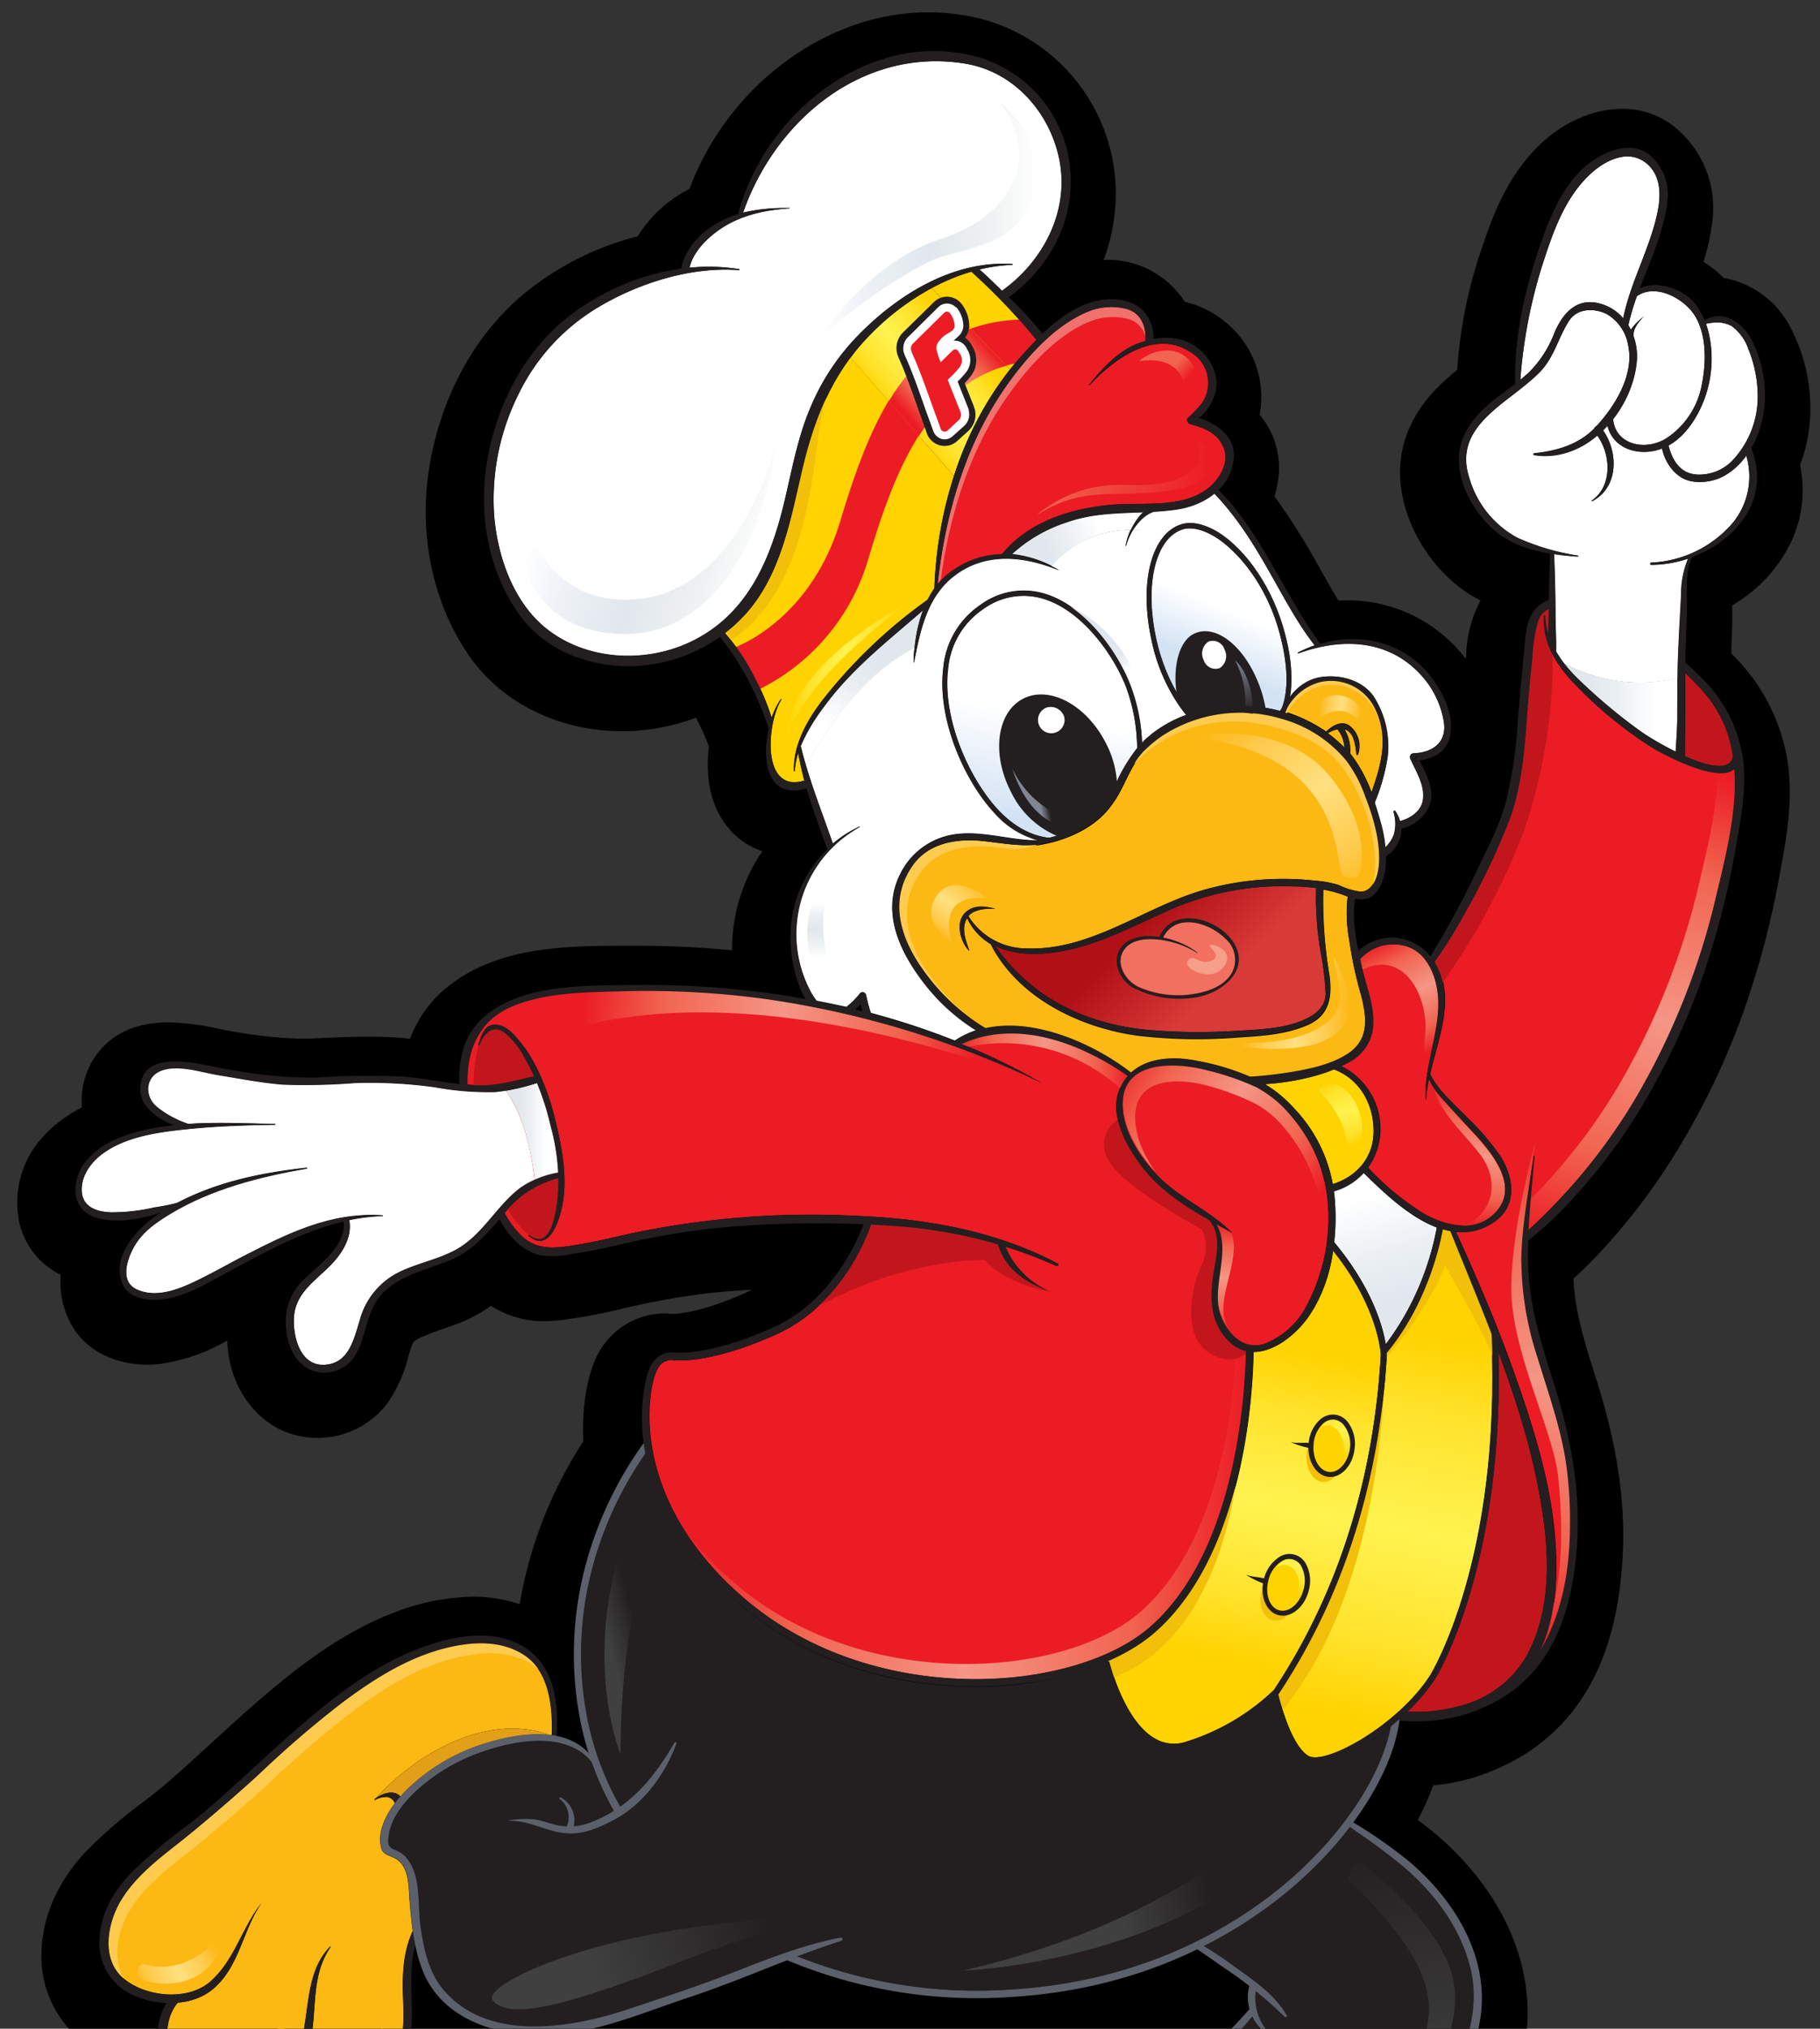 <svg xmlns="http://www.w3.org/2000/svg" xmlns:xlink="http://www.w3.org/1999/xlink" viewBox="0 0 294.49 328.13"><rect x="0" y="0" width="294.49" height="328.13" fill="#333333" stroke="none"/><defs><style>.cls-1,.cls-62{fill:none;}.cls-2{fill:hsl(183, 43%, 40%);}.cls-3{fill:#ffd300;}.cls-4{fill:url(#GradientFill_1);}.cls-5{fill:#ec1c24;}.cls-6{fill:url(#GradientFill_2);}.cls-7{fill:url(#GradientFill_1-2);}.cls-8{fill:#f2c008;}.cls-9{fill:url(#GradientFill_1-3);}.cls-10{fill:#c3161c;}.cls-11{fill:url(#GradientFill_2-2);}.cls-12{fill:url(#GradientFill_2-3);}.cls-13{fill:url(#GradientFill_2-4);}.cls-14{fill:url(#GradientFill_2-5);}.cls-15{fill:url(#GradientFill_3);}.cls-16{fill:url(#GradientFill_3-2);}.cls-17{fill:#fff;}.cls-18{fill:url(#GradientFill_3-3);}.cls-19{fill:url(#GradientFill_8);}.cls-20{fill:#f27060;}.cls-21{fill:url(#GradientFill_1-4);}.cls-22{fill:url(#GradientFill_1-5);}.cls-23{fill:url(#GradientFill_3-4);}.cls-24{fill:#fcb813;}.cls-25{fill:url(#GradientFill_6);}.cls-26{fill:url(#GradientFill_6-2);}.cls-27{fill:url(#GradientFill_3-5);}.cls-28{fill:#ffcb4e;}.cls-29{fill:#e39f15;}.cls-30{fill:#231f20;}.cls-31{fill:url(#GradientFill_2-6);}.cls-32{fill:url(#GradientFill_3-6);}.cls-33{fill:url(#GradientFill_5);}.cls-34{fill:url(#GradientFill_5-2);}.cls-35{fill:url(#GradientFill_1-6);}.cls-36{fill:url(#GradientFill_4);}.cls-37{fill:url(#GradientFill_4-2);}.cls-38{fill:#f69f8a;}.cls-39{fill:url(#GradientFill_4-3);}.cls-40{fill:url(#GradientFill_4-4);}.cls-41{fill:url(#GradientFill_2-7);}.cls-42{fill:url(#GradientFill_2-8);}.cls-43{fill:url(#GradientFill_2-9);}.cls-44{fill:url(#GradientFill_2-10);}.cls-45{fill:url(#GradientFill_1-7);}.cls-46{fill:#f1716c;}.cls-47{fill:url(#linear-gradient);}.cls-48{fill:url(#linear-gradient-2);}.cls-49{fill:#5c606b;}.cls-50{fill:url(#GradientFill_7);}.cls-51{fill:url(#GradientFill_7-2);}.cls-52{fill:url(#GradientFill_5-3);}.cls-53{fill:url(#GradientFill_9);}.cls-54{fill:url(#GradientFill_9-2);}.cls-55{fill:url(#GradientFill_9-3);}.cls-56{fill:url(#GradientFill_9-4);}.cls-57{fill:url(#GradientFill_4-5);}.cls-58{fill:url(#GradientFill_4-6);}.cls-59{fill:url(#GradientFill_4-7);}.cls-60{opacity:0.5;}.cls-61{clip-path:url(#clip-path);}.cls-62{stroke:#ccb406;stroke-miterlimit:10;stroke-width:14px;}</style><linearGradient id="GradientFill_1" x1="144.98" y1="67.84" x2="157.48" y2="56.59" gradientUnits="userSpaceOnUse"><stop offset="0" stop-color="#ffd300"/><stop offset="0.2" stop-color="#ffe32d"/><stop offset="0.5" stop-color="#fff350"/><stop offset="0.79" stop-color="#ffe32d"/><stop offset="1" stop-color="#ffd300"/></linearGradient><linearGradient id="GradientFill_2" x1="146.66" y1="67.05" x2="159.43" y2="55.55" gradientUnits="userSpaceOnUse"><stop offset="0" stop-color="#ec1c24"/><stop offset="0.2" stop-color="#f16550"/><stop offset="0.5" stop-color="#f59686"/><stop offset="0.79" stop-color="#f16550"/><stop offset="1" stop-color="#ec1c24"/></linearGradient><linearGradient id="GradientFill_1-2" x1="206.93" y1="217.91" x2="197.21" y2="267.9" xlink:href="#GradientFill_1"/><linearGradient id="GradientFill_1-3" x1="231.73" y1="216.32" x2="219.74" y2="277.99" xlink:href="#GradientFill_1"/><linearGradient id="GradientFill_2-2" x1="110.53" y1="244.71" x2="201.64" y2="244.71" xlink:href="#GradientFill_2"/><linearGradient id="GradientFill_2-3" x1="94.32" y1="164.42" x2="158.35" y2="170.02" xlink:href="#GradientFill_2"/><linearGradient id="GradientFill_2-4" x1="154.66" y1="171.35" x2="183.01" y2="171.35" xlink:href="#GradientFill_2"/><linearGradient id="GradientFill_2-5" x1="251.6" y1="267.29" x2="246.97" y2="179.06" xlink:href="#GradientFill_2"/><linearGradient id="GradientFill_3" x1="142.37" y1="107.85" x2="133.41" y2="117.12" gradientUnits="userSpaceOnUse"><stop offset="0" stop-color="#e1e7ed"/><stop offset="0.46" stop-color="#ecf0f4"/><stop offset="1" stop-color="#fff"/></linearGradient><linearGradient id="GradientFill_3-2" x1="169.18" y1="88.92" x2="177.76" y2="85.28" xlink:href="#GradientFill_3"/><linearGradient id="GradientFill_3-3" x1="179.28" y1="106.6" x2="181.04" y2="109.54" xlink:href="#GradientFill_3"/><linearGradient id="GradientFill_8" x1="197.46" y1="159.13" x2="186.63" y2="148.29" gradientUnits="userSpaceOnUse"><stop offset="0" stop-color="#d83a37"/><stop offset="1" stop-color="#b01117"/></linearGradient><linearGradient id="GradientFill_1-4" x1="217.3" y1="236.14" x2="214.89" y2="227.13" xlink:href="#GradientFill_1"/><linearGradient id="GradientFill_1-5" x1="209.14" y1="258.36" x2="208.43" y2="248.2" xlink:href="#GradientFill_1"/><linearGradient id="GradientFill_3-4" x1="227.11" y1="209.94" x2="222.31" y2="193.17" xlink:href="#GradientFill_3"/><linearGradient id="GradientFill_6" x1="165.59" y1="132.25" x2="168.55" y2="115.5" gradientUnits="userSpaceOnUse"><stop offset="0" stop-color="#d3e3f4"/><stop offset="1" stop-color="#fff"/></linearGradient><linearGradient id="GradientFill_6-2" x1="195.26" y1="107.29" x2="198.88" y2="98.77" xlink:href="#GradientFill_6"/><linearGradient id="GradientFill_3-5" x1="83.87" y1="182.97" x2="88.3" y2="182.97" xlink:href="#GradientFill_3"/><linearGradient id="GradientFill_2-6" x1="282.6" y1="126.88" x2="249.6" y2="200.99" xlink:href="#GradientFill_2"/><linearGradient id="GradientFill_3-6" x1="256.77" y1="114.46" x2="267.79" y2="114.46" xlink:href="#GradientFill_3"/><linearGradient id="GradientFill_5" x1="88.35" y1="79.86" x2="123" y2="91.12" gradientUnits="userSpaceOnUse"><stop offset="0" stop-color="#fff"/><stop offset="0.2" stop-color="#eef2f6"/><stop offset="0.5" stop-color="#e1e7ed"/><stop offset="0.79" stop-color="#eff2f3"/><stop offset="1" stop-color="#fff"/></linearGradient><linearGradient id="GradientFill_5-2" x1="132.68" y1="35.51" x2="167.87" y2="35.51" xlink:href="#GradientFill_5"/><linearGradient id="GradientFill_1-6" x1="127.15" y1="109.04" x2="146.61" y2="109.04" xlink:href="#GradientFill_1"/><linearGradient id="GradientFill_4" x1="213.39" y1="115" x2="220.2" y2="115.83" gradientUnits="userSpaceOnUse"><stop offset="0" stop-color="#fcb813"/><stop offset="0.2" stop-color="#ffcb4e"/><stop offset="0.5" stop-color="#ffe080"/><stop offset="0.79" stop-color="#ffcb4e"/><stop offset="1" stop-color="#fcb813"/></linearGradient><linearGradient id="GradientFill_4-2" x1="200.55" y1="162.21" x2="218.5" y2="162.21" xlink:href="#GradientFill_4"/><linearGradient id="GradientFill_4-3" x1="151.21" y1="151.03" x2="157.71" y2="142.4" xlink:href="#GradientFill_4"/><linearGradient id="GradientFill_4-4" x1="198.37" y1="115.56" x2="221.39" y2="145.01" xlink:href="#GradientFill_4"/><linearGradient id="GradientFill_2-7" x1="232.31" y1="169.72" x2="223.39" y2="152.21" xlink:href="#GradientFill_2"/><linearGradient id="GradientFill_2-8" x1="237.69" y1="198.43" x2="237.69" y2="175.66" xlink:href="#GradientFill_2"/><linearGradient id="GradientFill_2-9" x1="198.15" y1="215.53" x2="198.15" y2="197.82" xlink:href="#GradientFill_2"/><linearGradient id="GradientFill_2-10" x1="213.04" y1="194.18" x2="179.63" y2="173.3" xlink:href="#GradientFill_2"/><linearGradient id="GradientFill_1-7" x1="218.99" y1="185.51" x2="214.65" y2="174.75" xlink:href="#GradientFill_1"/><linearGradient id="linear-gradient" x1="188.68" y1="60.55" x2="190.94" y2="62.58" gradientUnits="userSpaceOnUse"><stop offset="0" stop-color="#f16550"/><stop offset="1" stop-color="#ec1c24"/></linearGradient><linearGradient id="linear-gradient-2" x1="167.79" y1="77.26" x2="195.85" y2="77.26" xlink:href="#linear-gradient"/><linearGradient id="GradientFill_7" x1="200.69" y1="106.54" x2="202.09" y2="115.36" gradientUnits="userSpaceOnUse"><stop offset="0" stop-color="#808693"/><stop offset="1" stop-color="#231f20"/></linearGradient><linearGradient id="GradientFill_7-2" x1="168.01" y1="128.99" x2="169.37" y2="128.7" xlink:href="#GradientFill_7"/><linearGradient id="GradientFill_5-3" x1="134.04" y1="145.91" x2="133.72" y2="154.96" xlink:href="#GradientFill_5"/><linearGradient id="GradientFill_9" x1="95.39" y1="318.97" x2="124.63" y2="311.14" gradientUnits="userSpaceOnUse"><stop offset="0" stop-color="#404041"/><stop offset="1" stop-color="#231f20"/></linearGradient><linearGradient id="GradientFill_9-2" x1="98.09" y1="264.27" x2="102.95" y2="262.96" xlink:href="#GradientFill_9"/><linearGradient id="GradientFill_9-3" x1="180.26" y1="306.09" x2="194.88" y2="302.17" xlink:href="#GradientFill_9"/><linearGradient id="GradientFill_9-4" x1="232.14" y1="338.14" x2="223.51" y2="297.58" xlink:href="#GradientFill_9"/><linearGradient id="GradientFill_4-5" x1="34.94" y1="314.95" x2="21.85" y2="321.34" xlink:href="#GradientFill_4"/><linearGradient id="GradientFill_4-6" x1="46.2" y1="328.03" x2="32.47" y2="338.37" xlink:href="#GradientFill_4"/><linearGradient id="GradientFill_4-7" x1="62.14" y1="330.66" x2="50.55" y2="341.1" xlink:href="#GradientFill_4"/><clipPath id="clip-path"><rect class="cls-1" x="247.24" y="-377.37" width="413" height="199"/></clipPath></defs><title>lanzadorMesa de trabajo 4 copia</title><g id="Capa_4" data-name="Capa 4"><path class="cls-2" d="M289.89,53.32a15.17,15.17,0,0,0-11-8.37,16.16,16.16,0,0,0-3.26-2.59,36.07,36.07,0,0,0,1.52-7.26A16.86,16.86,0,0,0,272,21.45a13.43,13.43,0,0,0-9.54-3.85,17.46,17.46,0,0,0-7,1.56c-10,4.39-13.76,15.35-15.35,20a76.11,76.11,0,0,0-4.33,20.67c-.39.3-.78.62-1.17,1-5.44,4.59-8.15,9.93-8.07,15.86.11,6.39,3.51,13.17,8.87,17.7a22.1,22.1,0,0,0,4.15,2.74,19.9,19.9,0,0,0-2.32,8.67c0,.26,0,.51-.07.76h0a23.94,23.94,0,0,0-19.38-9.45c-.41,0-.83,0-1.24,0-.95-1.57-1.91-3.25-2.9-5a109.7,109.7,0,0,0-7.43-11.83,16.36,16.36,0,0,0,.52-2.2,13.36,13.36,0,0,0-2.92-11,15.58,15.58,0,0,0-5.56-15,15.8,15.8,0,0,0-6.55-3.26,14.84,14.84,0,0,0-12.95-6.79h-.19a30.08,30.08,0,0,0,1.7-14.73A29.28,29.28,0,0,0,159.26,3.19,35,35,0,0,0,150.11,2h0c-16.49,0-32.38,12-38.53,28.53-.53.27-1,.57-1.56.89a20.84,20.84,0,0,0-6.83,6.8,47.51,47.51,0,0,0-16.76,8C78,52.49,72.11,62.27,69.79,73.74S69.66,97,75.86,106c5.3,7.68,14.56,12.27,24.78,12.27.83,0,1.66,0,2.48-.09a34,34,0,0,0,9.49-2.1c0,.06.07.12.1.19a43,43,0,0,1,2,4.46c-.43,3.57-.33,8.92,3,13a12,12,0,0,0,5.6,3.94l0,.08a28.08,28.08,0,0,0-4.86,15.95c-5-.48-10.08-.73-15.17-.73l-2.56,0-1.52,0c-8.18.1-19.38.24-27.38,7.15A19.3,19.3,0,0,0,66.36,168c-.55,0-1.11-.11-1.68-.15-1.61-.11-3.29-.17-5.14-.17-2.65,0-5.25.12-7.76.23l-2,.09-1.21,0a70.9,70.9,0,0,1-10.74-1.14l-.53-.08c-.38-.06-1-.19-1.68-.33a42,42,0,0,0-8.38-1.09c-4.43,0-8,1.32-10.52,3.92a12.51,12.51,0,0,0-3.49,9.3c0,.19,0,.38,0,.56A21.54,21.54,0,0,0,7,183.81a15.68,15.68,0,0,0-3.78,14.33,12.55,12.55,0,0,0,6.61,8.06,14.05,14.05,0,0,0,1.34,7.33c2.13,4.51,6.88,7.19,12.7,7.19a16.86,16.86,0,0,0,2-.11,29.89,29.89,0,0,0,10.91-3.8c0,.1,0,.19,0,.29.29,6,3.26,11.17,7.93,13.79a13.69,13.69,0,0,0,6.6,1.68,14.12,14.12,0,0,0,11.41-5.65,23,23,0,0,0,3.36-7.5,13.56,13.56,0,0,1,.77-2.27c.36-.65,3.47-1.73,4.8-2.19.81-.28,1.65-.58,2.5-.9a23.78,23.78,0,0,0,5.28-2.84,16.23,16.23,0,0,0,5.18,2.12,15.08,15.08,0,0,0,3.37.36,27.4,27.4,0,0,0,3.93-.34l.43-.06c3-.42,5.73-1,8-1.54a122.88,122.88,0,0,1,14.32-2.6c2.28-.24,4.59-.42,6.94-.56-.37.21-.75.4-1.15.58-7.13,3.18-11,3.34-11.66,3.34h-.11a10.56,10.56,0,0,0-1.27-.08,12.24,12.24,0,0,0-10.44,6.18c-1.57,2.61-2.9,8-2.59,14.53a69.1,69.1,0,0,0-10.29,26.33,23,23,0,0,0-7.58-1.22,36.47,36.47,0,0,0-12.55,2.49C54.25,264.39,46,271.31,38.4,278.1l-3.69,3.36c-3.27,3-7.35,6.75-10,8.81l-1.28,1A76.71,76.71,0,0,0,14,299.38c-4.57,4.82-7.08,10.41-7.28,16.15A17.53,17.53,0,0,0,16.12,332a21,21,0,0,0,2.66,9.22c3.22,5.81,9.68,9.27,17.3,9.27a24.17,24.17,0,0,0,3.81-.3l.53-.09a23.09,23.09,0,0,0,11.26,2.84,21.9,21.9,0,0,0,10.64-2.63A22.57,22.57,0,0,0,72.64,337a34.82,34.82,0,0,0,13.72,2.65h.1c8.07,0,15.49-2.63,22-5,1.59-.56,3.1-1.1,4.59-1.59,4.19-1.38,8.26-3,12.19-4.53l1-.42a87.2,87.2,0,0,0,31,5.47c1.91,0,3.86-.06,5.78-.18a89.57,89.57,0,0,0,24.8-5c-1.25,1.09-2.57,2.19-4,3.3-.66.52-1.35,1-2.08,1.58-1.42,1.06-2.89,2.15-4.36,3.44a13.61,13.61,0,0,0-4.8,9,12.49,12.49,0,0,0,1.76,7.67c-3.91,2.51-8,5.78-10.71,11.12a19.94,19.94,0,0,0-.6,17.27c3.66,8.06,12.44,9.78,17.16,10.7l.3.06a82.43,82.43,0,0,0,12.5,1.2c2.32.1,4.5.2,6.61.41A154.24,154.24,0,0,1,218,397.63a52.65,52.65,0,0,1,12.36,4.24c6.15,2.89,11.77,4.3,17.18,4.3H248a22.71,22.71,0,0,0,18-9.4,17.07,17.07,0,0,0,2.45-5.21,21.08,21.08,0,0,0,10-10.8,19.33,19.33,0,0,0,6.16-12.49,23.3,23.3,0,0,0-4.93-16.16c-4.41-5.67-11.17-8.79-19-8.79a32.36,32.36,0,0,0-9.4,1.43,115.84,115.84,0,0,0-12,4.58c.59-1.31,1.24-2.63,1.93-4a60.53,60.53,0,0,0,5.23-13.23c2.8-12.3-2.47-25.54-14.1-35.43-1-.81-1.94-1.58-2.93-2.3a46.32,46.32,0,0,0,2.5-5.6,32.27,32.27,0,0,0,11.21-3.09,30.62,30.62,0,0,0,11.83-9.53c4.55-6.11,7-14,7.6-24.21.5-9-.86-18.18-4.29-28.95-1.66-5.21-3.38-10.59-3.64-15.81,0-.13,0-.26,0-.39,2-1.77,3.67-3.57,5.15-5.17A102.07,102.07,0,0,0,270,188.29a120.63,120.63,0,0,0,14-30.4,137.94,137.94,0,0,0,3.94-16.29l.19-1c.94-5.17,2-11,1.17-17.09a31,31,0,0,0-9.15-17.79l0-.8c.05-1.38.1-2.76.14-4.13,0-.83,0-1.59,0-2.26,0-.19,0-.41,0-.63a23.78,23.78,0,0,0,9.67-10.54,19.65,19.65,0,0,0,1.3-12.14,26,26,0,0,0,1.48-5.93A28.08,28.08,0,0,0,289.89,53.32Z"/><path class="cls-3" d="M157.17,43.94a33.93,33.93,0,0,0-6.4,2.66l12.65,13.17c.51-.64,1-1.28,1.58-1.9.83-.94,1.73-1.94,2.7-2.92A100.49,100.49,0,0,0,157.17,43.94Z"/><path class="cls-3" d="M129.59,77.1c-1.74,7.74-3.45,16.25-9,22.32a25.16,25.16,0,0,1-3.28,3,33,33,0,0,1,4.86,7.3,37.6,37.6,0,0,1,2.68,6.38,11.72,11.72,0,0,1,1.49-3s.13,0,.09.05c-2.34,3.68-3.36,15.27,3.71,13.11-.39-1.48-.73-3-1-4.48a12.06,12.06,0,0,0-.55,2.91.07.07,0,0,1-.14,0c-.11-4.1,2-7.91,4.36-11.1A82.21,82.21,0,0,1,150.09,97a16.73,16.73,0,0,1,1.11-1.87A66.33,66.33,0,0,1,154.36,77L137.64,57.81C133.39,63.49,131.18,70,129.59,77.1Z"/><path class="cls-4" d="M150.77,46.6a41.5,41.5,0,0,0-10.4,8,34.2,34.2,0,0,0-2.73,3.24L154.36,77a55,55,0,0,1,9.06-17.23Z"/><path class="cls-5" d="M166,51.71a25.06,25.06,0,0,0-8.83,1.42l-.11,0,5.76,6c.56-.15,1.13-.3,1.72-.41a52.62,52.62,0,0,0,3.75-4.13Z"/><path class="cls-5" d="M136,84.15c-4.89,16.43-17.23,20.61-17.23,20.61l3.76,6.89a34.19,34.19,0,0,0,17.9-21c2.1-7.09,4.54-14.34,8.24-20.19l-4.89-5.62C140.32,70.63,138,77.55,136,84.15Z"/><path class="cls-6" d="M161.46,59.6c.45-.16.91-.3,1.38-.43l-5.76-6c-5.31,1.94-9.26,5.65-12.36,10.28-.31.47-.61,1-.91,1.44l4.89,5.62a1.48,1.48,0,0,1,.13-.21C152,65.42,156,61.54,161.46,59.6Z"/><path class="cls-7" d="M211.56,213.21a24.47,24.47,0,0,0,4.14-10.92c7.44,9.29,7.73,16.79,7.73,16.86-1.18,20.43-7,38.68-17.3,54.2A36.07,36.07,0,0,1,192,281.69a6.1,6.1,0,0,1-5.07-.46c-5.12-2.87-7.42-12.44-7.44-12.53l-.35.07a29.17,29.17,0,0,0,7.92-4.84c14.06-12.47,15.65-37.62,15.79-45.26C206.13,218.68,209.53,216,211.56,213.21Z"/><path class="cls-8" d="M200.36,236.24s-1.49,28.22-20.52,35.24l-.68-3.24S196.71,261.62,200.36,236.24Z"/><path class="cls-9" d="M211.66,284c-2.83-1.77-4.58-8.94-4.81-9.9l.06-.06,0,0,0,0c10.4-15.69,16.28-34.12,17.49-54.78,0,0,0-.17,0-.36,6.84-8.26,8.79-18.43,9-19.93.42.12.84.22,1.27.3,2.2,5.48,4.49,11,6.63,16.53,1.68,36.54-9.82,55.07-9.94,55.26C226.17,279.09,214.34,285.64,211.66,284Z"/><path class="cls-8" d="M224.12,219.78s.4,36.44-16.75,57l-.55-2.77s6.63-10.46,12.3-27.74S224.12,219.78,224.12,219.78Z"/><path class="cls-8" d="M224.12,219.78s6.61-7.3,9.71-15c0,0,6.89,11.61,8,15.53l.27-4-6.8-17.62-2.25-.47s-1.75,11.88-9,20Z"/><path class="cls-8" d="M211.44,235.19a5,5,0,0,1,1.6-3.37,2.21,2.21,0,0,1,3.31.32,5,5,0,0,1,.94,3.6c-.22,2.34-1.72,4.11-3.32,3.95S211.22,237.52,211.44,235.19Z"/><path class="cls-8" d="M204.15,257.22a5,5,0,0,1,2.11-3.06,2.37,2.37,0,0,1,1.8-.31,2.31,2.31,0,0,1,1.42,1.15,5,5,0,0,1,.35,3.71c-.6,2.26-2.35,3.78-3.92,3.37S203.55,259.49,204.15,257.22Z"/><path class="cls-5" d="M83,162.77c5.39-2.26,11.81-2.26,17.55-2.43a142.57,142.57,0,0,1,23.81,1.31,153,153,0,0,1,44.31,13.56,0,0,0,0,0,0,0,108.59,108.59,0,0,0-13-6.34c8.89-4.06,19.18-.12,26.78,5.15a7.68,7.68,0,0,0-1.35,2.27c-1.63,4.18,1.2,9.19,3.66,12.4,2.89,3.77,6.77,6.29,10.81,8.6,2.4,2.65,1,6.49.64,9.62-.41,3.42-.26,6.64,2,9.4a6.19,6.19,0,0,0,3.42,2.25c-.14,7.38-1.63,32.28-15.39,44.48-6.18,5.49-17.48,8.76-29.48,8.54-13.62-.25-26.32-4.73-35.74-12.59-20.14-16.81-16-35.29-14.65-37.5a2.59,2.59,0,0,1,2.24-1.53c.47.08,5.83.86,16.93-4.09,10.7-4.79,14.81-15.89,15.43-17.75l2.41.13a85,85,0,0,1,18,3h0c1.18,3.89,4.16,6,7.8,7.39,0,0,.07-.06,0-.08a13.65,13.65,0,0,1-6.56-6.94,69.34,69.34,0,0,1,8.25,3.12c.25.11.47-.25.22-.38-10.08-5.32-21.4-7.28-32.68-7.71a140.82,140.82,0,0,0-37,3c-2.93.68-5.85,1.35-8.82,1.81s-5.74.7-8.15-1.48a14.14,14.14,0,0,1-2.82-3.79l.18-.22A15.86,15.86,0,0,1,88,191.37c.77-.31,1.56-.58,2.35-.83a22.52,22.52,0,0,1-.2,3.77c-.31,2.24-1.13,7.88-4.51,5.45-.08-.06-.18.07-.11.13,2.69,2.25,4.28-.77,5-3.17,1.54-4.82.58-10.22-.54-15s-3.05-10-6.31-13.85c-.92-1.1-2.23-2.29-3.77-2.19s-2.15,2.12-2.51,3.37a.06.06,0,1,0,.12,0c.82-2,2.23-3.48,4.22-1.92a13.28,13.28,0,0,1,2.92,3.65,27.48,27.48,0,0,1,1.72,3.27,41.7,41.7,0,0,1-8.17,1.46,25.48,25.48,0,0,1-2.62-.08C75.51,170.11,77.23,165.17,83,162.77Z"/><path class="cls-10" d="M140.18,197.63s13.36.21,22,3.55c0,0,.81,5.06,8.1,7.79,0,0-7.09-.9-10.93-5.16,0,0-14.28-.51-30.07,9.31A29.73,29.73,0,0,0,140.18,197.63Z"/><path class="cls-11" d="M200,217.85c-.34,9-2.51,31.37-15.34,42.75-6.18,5.48-17.47,8.75-29.48,8.53-13.62-.26-26.32-4.72-35.74-12.59a51.24,51.24,0,0,1-8.88-9.43A49,49,0,0,0,121,259c9.42,7.86,22.12,12.34,35.74,12.59,12,.22,23.3-3.05,29.48-8.54,13.76-12.2,15.25-37.1,15.39-44.48A5.58,5.58,0,0,1,200,217.85Z"/><path class="cls-12" d="M77.11,167.13s3.51-4.18,7.42,2.56c0,0,24.81-16.51,84.09,5.52,0,0-15.37-9.16-40.75-13.49S78.46,160,77.11,167.13Z"/><path class="cls-13" d="M156.28,169.39a28.1,28.1,0,0,1,25.21,6.88l1.52-2.33s-8-5.77-16-7.18S154.66,169,154.66,169Z"/><path class="cls-10" d="M181.09,181a4.68,4.68,0,0,0-1.83,6.48c2.13,4.46,15.19,11.34,15.19,11.34a6.65,6.65,0,0,1,0,5.77c-1.52,2.94-3.34,11.14,1,14.07s6.68-.3,6.68-.3-6.27-2.93-5.56-9,1.44-10.49-.75-12.53c0,0-7-3.77-10.19-7.82A28.86,28.86,0,0,1,181.09,181Z"/><path class="cls-5" d="M277.71,145a117,117,0,0,1-13,32.61,94.85,94.85,0,0,1-10.33,14.2c-2,2.25-4.08,4.39-6.27,6.45l-.85.79c.19-4.05.65-8.1,1-12.11a0,0,0,0,0-.09,0c-.75,5.45-1.85,10.85-2,16.37a50.9,50.9,0,0,0,2.6,16.22c1.64,5.41,3.57,10.74,4.51,16.33a63.11,63.11,0,0,1,.75,10.81c0,6.87-1.13,14-4.62,20l0,.05c2.41-5.36,2.67-11.8,2.27-17.47-.68-9.6-3.77-19.13-7-28.14-2.67-7.43-5.81-14.68-9.08-21.86a9.12,9.12,0,0,0,6.37-1.77c3.56-2.58,2.93-7.05.87-10.37a40.47,40.47,0,0,0-5.57-6.49c-2-2-4.6-4.29-5.85-6.9,1.28-5.65,3.82-11.5,1.4-17a10.27,10.27,0,0,0-.65-1.23,74.16,74.16,0,0,0,4.67-7.48,111.89,111.89,0,0,0,7.53-15.74c2-5.58,2.41-11.63,2.84-17.5.22-2.86.5-5.71.79-8.57a24.22,24.22,0,0,1,.93-5.81,3.34,3.34,0,0,1,1.7-2c0,.31,0,.63,0,.94,0,1,0,2-.08,3a11.37,11.37,0,0,1-.45-2.75.13.13,0,1,0-.25,0c-.17,4.16,1.7,7.38,4.42,10.38a67.06,67.06,0,0,0,12.59,10.57c2,1.3,11.28,6.26,13.86,3.76C281.17,131.2,279.25,138.51,277.71,145Z"/><path class="cls-14" d="M248.54,184.41s-3.64,12.42-4,23,6.72,23.61,7.56,31.31c1.75,16.21-1.49,23.22-1.49,23.22l-2,7s5.13-6.07,5.81-20.11-3.24-22.27-5.53-32.13S246.12,197.5,248.54,184.41Z"/><path class="cls-10" d="M233.16,159.3a110.06,110.06,0,0,0,13.36-24.7,86.56,86.56,0,0,0,4.73-29.84l-.14-2.43V97.47s-3.37.54-4.18,8.23S245.71,126,243.42,132s-10.13,22.27-12,23.62Z"/><path class="cls-10" d="M80.08,166.25s-3.45-.41-3.45,9.72,6.21,24.43,11,24.63c0,0,4-2.42,3.18-11.4S85,166.66,80.08,166.25Z"/><path class="cls-15" d="M148,104.85a23.8,23.8,0,0,1,1.37-6.15C143.82,103.54,138,108,133.57,114a30.43,30.43,0,0,0-4,6.67c.25,1,.53,2.06.83,3.08C134.79,116.31,140.21,108.86,148,104.85Z"/><path class="cls-16" d="M183,85.72a11.07,11.07,0,0,1,1.13-1.9,8,8,0,0,1,.87-1c-4.13.16-8.25.17-12.25,1.59a24.1,24.1,0,0,0-9,5.2,18.4,18.4,0,0,1,6.45,1.93A16.63,16.63,0,0,1,183,85.72Z"/><path class="cls-17" d="M228.81,121.83c3.06-.15,5.33-1.8,4.82-5.1a14.68,14.68,0,0,0-3.2-7c-5.27-6.33-13.07-6.71-20.34-4.07a.07.07,0,0,1-.06-.13,20.08,20.08,0,0,1,2.71-1.16c-5.51-7-8.79-16.77-16.25-24.56a12.64,12.64,0,0,1-6.32,2.6c-1.15.16-2.3.26-3.45.32a7.47,7.47,0,0,0-.87.39,6.72,6.72,0,0,0-1.53,1.29,10.68,10.68,0,0,0-1,1.28c.49,0,1,.06,1.47.13-.49-.07-1-.1-1.47-.13a9.52,9.52,0,0,0-1.13,2.59s-.08,0-.07,0a10,10,0,0,1,.82-2.58,16.63,16.63,0,0,0-12.81,5.85c.43.21.87.44,1.29.69,0,0,0,0,0,0-.47-.19-1-.37-1.44-.54l-.15.18.15-.18c-5.14-1.81-10.71-2.2-15.4,1.27-3.81,2.82-5.22,7.18-6.17,11.6.38-.18.77-.37,1.17-.54-.4.17-.79.36-1.17.54-.18.84-.35,1.68-.51,2.51,0,0-.08,0-.07,0,0-.74.06-1.51.14-2.28-7.78,4-13.2,11.46-17.59,18.89,1.26,4.3,2.91,8.5,4.38,12.75a19.41,19.41,0,0,1,4.33-2.78s.07,0,0,.07a19.74,19.74,0,0,0-7.83,26.86,14.26,14.26,0,0,0,.83,1.26c1.63.31,3.25.66,4.87,1a12.55,12.55,0,0,0,2.18-2.19.58.58,0,0,1,1,.27,28.61,28.61,0,0,0,.78,2.9,121.37,121.37,0,0,1,13.59,4.48l.09-.08a14.35,14.35,0,0,1,3.33-1.6,31.88,31.88,0,0,1-7.82-6.86c-4.18-5.16-7.79-11.95-4.4-18.52a11.65,11.65,0,0,1,9.14-6.36c4.18-.54,9.19,1.12,13,1h.06a15,15,0,0,1-7.12-4.57c-4.69-5.09-9.14-15-8.15-23.23a13.77,13.77,0,0,1,6.08-10.32,11.77,11.77,0,0,1,10.65-1.65c6.94,2.3,12,10.22,13.72,15a29.34,29.34,0,0,1,1.72,8.9h0A7.32,7.32,0,0,1,186,119h0a20.19,20.19,0,0,1,5.93-3.36,28.55,28.55,0,0,1-5.68-12.46c-1.92-9.15.14-16.87,4.89-18.36,1.61-.51,3.6-.1,5.76,1.21,4.89,2.95,9.22,9.46,11,16.59a24.41,24.41,0,0,1,.82,10.11,7.6,7.6,0,0,1,5.24-3.24c3-.36,6.36.52,8.24,3.1a14.86,14.86,0,0,1,2.31,9.8,29,29,0,0,1-2.1,7.4c.37,1.13.71,2.28,1,3.42a21.71,21.71,0,0,1,.72,3.86,5.36,5.36,0,0,0,1.43-2.2,6.68,6.68,0,0,0-.09-3.55.14.14,0,0,1,.25-.1,10,10,0,0,1,.74,1.6c1.74-.44,3.46-1.59,3.75-3.36.39-2.43-1.08-4.59-2-6.7A.62.62,0,0,1,228.81,121.83Z"/><path class="cls-18" d="M170.56,97.15c6.5,2.72,11.12,10.31,12.68,14.92a28.75,28.75,0,0,1,1.59,8.92q.64-.61,1.35-1.17C186.06,109.88,179.9,99.79,170.56,97.15Z"/><path class="cls-19" d="M213.67,153.84a48,48,0,0,1,.83,6.85c0,2.42-2.09,3.74-4.11,4.51-3.2,1.22-6.79,1.33-10.17,1.52a96.29,96.29,0,0,1-14.61-.15c-10.16-1-18.73-5.25-24.58-13.57,4.13,2,9.64,1.36,14.09.07,5.15-1.49,9.94-4.1,14.85-6.21a45.06,45.06,0,0,1,19.19-3.49,32.21,32.21,0,0,1,3.8.27A53.22,53.22,0,0,0,213.67,153.84Z"/><path class="cls-17" d="M111.61,103.9c-7.54,3.52-17.18,2.89-23.63-2.57-5-4.28-7.43-11.31-8-17.71a38,38,0,0,1,3.89-19.79A33.21,33.21,0,0,1,97.29,49.41c6.48-3.76,14.74-6.3,22.28-5.72.09,0,.12-.14,0-.16a31.38,31.38,0,0,0-8-.23c.63-2.66,2.94-4.89,5.13-6.35,3.3-2.19,7.19-3,11.08-3.25,0,0,0-.05,0-.05a29.85,29.85,0,0,0-7.54.74c5.25-15,19.36-26.77,35.88-24.11,7.71,1.24,13.43,7.5,15.17,14.93,2,8.52-2.28,16.9-9.15,21.82-1.29-1.24-2.37-2.35-3.65-3.44a27.09,27.09,0,0,1,5.29-.75c.09,0,.1-.14,0-.14-9.65-.61-18.69,5.07-25.15,11.78A37.29,37.29,0,0,0,131.1,66c-2,4.72-2.92,9.83-4.09,14.78C124.75,90.41,121,99.49,111.61,103.9Z"/><path class="cls-20" d="M199.44,157.17c-1.25,2.36-4.11,3.26-6.55,3.61a15.74,15.74,0,0,1-8.6-1.15c-2.24-1-4.06-4.09-2.19-6.3,2.39-2.82,9.16-1.06,11.65.8l0,0a13.09,13.09,0,0,0-5.56-2.47c2-4.1,7.42-2.49,10.09.11A4.53,4.53,0,0,1,199.44,157.17Z"/><path class="cls-3" d="M212.56,233.57a5,5,0,0,1,1.6-3.37,2.38,2.38,0,0,1,1.72-.59,2.35,2.35,0,0,1,1.58.91,5,5,0,0,1,.94,3.6c-.22,2.34-1.71,4.11-3.32,4S212.33,235.9,212.56,233.57Z"/><path class="cls-3" d="M205.26,255.6a5,5,0,0,1,2.12-3.06,2.2,2.2,0,0,1,3.21.84,5,5,0,0,1,.35,3.71c-.59,2.27-2.35,3.78-3.92,3.37S204.67,257.87,205.26,255.6Z"/><path class="cls-21" d="M217.6,230.52a2.21,2.21,0,0,0-3.31-.32,3.83,3.83,0,0,0-.58.62,2.15,2.15,0,0,1,1.23-.26,2.37,2.37,0,0,1,1.58.9,5,5,0,0,1,.94,3.61,5.61,5.61,0,0,1-1,2.76,4.68,4.68,0,0,0,2.1-3.71A5,5,0,0,0,217.6,230.52Z"/><path class="cls-22" d="M210.73,253.38a2.34,2.34,0,0,0-1.42-1.15,2.37,2.37,0,0,0-1.8.31,4.16,4.16,0,0,0-1,.93,2.34,2.34,0,0,1,1.77-.3,2.4,2.4,0,0,1,1.42,1.15A5,5,0,0,1,210,258a5.75,5.75,0,0,1-1.05,2.13,5.44,5.44,0,0,0,1.78-6.78Z"/><path class="cls-17" d="M274.34,51.21c1.87,3.22,1.72,7.67,1,11.18a13.22,13.22,0,0,1-5.72,8.52C266.3,73,261.41,72,261,67.79a18.07,18.07,0,0,0,3.82-9.32,9.68,9.68,0,0,0-.52-4.11,4.6,4.6,0,0,1,.12-1A6,6,0,0,1,266,51.21s0,0,0,0A8.73,8.73,0,0,0,264.13,53c-.08.1-.17.21-.26.34a6.3,6.3,0,0,0-.4-.72v0a38.92,38.92,0,0,1,1.39-4.7C268,45.72,272.7,48.41,274.34,51.21Z"/><path class="cls-17" d="M249.41,43.36c1.77-5.5,3.64-11.27,8-15.28,2.36-2.16,6-4,8.89-1.75,2.54,2,2.48,5.31,1.87,8.16-1.26,5.85-4.33,11.11-5.52,17A7.51,7.51,0,0,0,259,49.13c-3.86-1.12-6.19,1.57-7.52,4.77a18,18,0,0,1-4,6.23c-.47.46-1,.88-1.48,1.3A81.63,81.63,0,0,1,249.41,43.36Z"/><path class="cls-5" d="M227.15,152.94c3.28.74,4.91,4,5.42,7,1,6-2.19,11.92-1.88,17.94a0,0,0,0,0,.08,0,21.05,21.05,0,0,1,.46-3.39,11.75,11.75,0,0,0,2.55,3.66c1.56,1.75,3.19,3.46,4.8,5.18,3.16,3.39,7.46,8.8,3.09,13-3.17,3.05-7.83,1.92-11.22,0a43.89,43.89,0,0,1-9-7.39l-.1-.08a10.59,10.59,0,0,0,2-5.69A11.26,11.26,0,0,0,217,172.43c.4-.19.79-.38,1.16-.59a7.21,7.21,0,0,0,4-6.7c0-2.84-1.14-5.69-1.78-8.43-.11-.5-.23-1-.35-1.55A7.24,7.24,0,0,1,227.15,152.94Z"/><path class="cls-5" d="M196.78,198l2.49,1.39s.09,0,0-.06c-3.74-3.73-8.85-5.69-12.42-9.65-2.75-3-5.41-7.2-5.23-11.46.3-6.77,8.62-6.35,13.28-5.19a43.91,43.91,0,0,1,8.37,2.84,15.47,15.47,0,0,1,4.21,3.12,25.2,25.2,0,0,1,7.24,14.28,30.29,30.29,0,0,1-3.55,18.38,12.91,12.91,0,0,1-6.58,5.72c-3.84,1.3-6.77-2.47-7.42-5.83C196.41,207.37,199.2,201.71,196.78,198Z"/><path class="cls-3" d="M204.65,175.35a36.84,36.84,0,0,0,11.23-2.4h0c4.28,1.63,6.47,5.81,6.38,10.23-.11,4.16-2.82,7.13-6.61,8.34a23.83,23.83,0,0,0-6.5-12.5A19.73,19.73,0,0,0,204.65,175.35Z"/><path class="cls-23" d="M215.88,200.9a37.32,37.32,0,0,0,.08-7.15c0-.37-.08-.73-.13-1.1a10.72,10.72,0,0,0,4.81-2.93h0c3.06,3,7.31,7.13,11.84,8.83a45.12,45.12,0,0,1-8.25,18.86C223.75,214.5,222,208.24,215.88,200.9Z"/><path class="cls-24" d="M220.12,144.22a11.48,11.48,0,0,1-3.52-1.08,17.42,17.42,0,0,0-3.81-.7,47.18,47.18,0,0,0-17.5,1.35c-9.89,2.67-18.52,10-29.17,9.61a11.12,11.12,0,0,1-9.44-5.23v0c.89-1.09,2.95-1.29,4.24-1.17,0,0,0,0,0,0-1.67-.42-3.41-.62-4.76.68-1.62,1.56-.75,4.67.61,6.08,0,0,.08,0,.07,0-.59-1.62-1.37-3.64-.35-5.23a9.65,9.65,0,0,0,3.8,4.18c4.49,8.78,14.56,13.57,23.92,14.83a83.38,83.38,0,0,0,16.34.26c3.73-.23,7.57-.48,11.05-2s4-4.48,3.53-8a72.51,72.51,0,0,1-1-13.9,18.23,18.23,0,0,1,3.22.86l.72.27a23.79,23.79,0,0,0,.26,7.09,63.84,63.84,0,0,0,1.9,8.84c1,3.91,1.32,7.37-2.35,9.66-2.73,1.7-6.09,2.36-9.2,2.88-2.1.35-4.22.56-6.35.71a41.45,41.45,0,0,0-8.51-2.58c-3.7-.77-8.07-.61-10.8,1.9-6-4.6-15.55-8.93-23.53-7.15a33.68,33.68,0,0,1-9.4-8.48c-4-5.2-6.56-11.69-2.45-17.69,2.66-3.9,7.32-4.58,11.67-4.09,3.11.37,6.84,1.12,9.76.4,1.51-.28,6.76-1.53,10.06-5.35,3-3.48,3.13-6.53,6-9.59a21.34,21.34,0,0,1,3.25-2.64l.05,0h0a23.13,23.13,0,0,1,19-2.58,20.87,20.87,0,0,1,10.5,6.77,21.22,21.22,0,0,1,3.05,5.81C224.72,138.45,223.09,144.23,220.12,144.22Z"/><path class="cls-25" d="M161.36,130.83c-4.56-5-8.9-14.56-7.94-22.59a13,13,0,0,1,5.72-9.74,11.07,11.07,0,0,1,10-1.55c6.62,2.19,11.61,10,13.2,14.49A29.52,29.52,0,0,1,184,121a28,28,0,0,0-3.45,5.75,16.17,16.17,0,0,1-10.79,8.78C167.37,135.25,164.37,134.1,161.36,130.83Z"/><path class="cls-24" d="M217.58,118h.08c1.51.42,1.7,2.77,1.84,4a.14.14,0,0,0,.27,0,4.15,4.15,0,0,0-1.56-4.74c-1.22-.7-2.62.06-3.62,1.06a24.78,24.78,0,0,0-6-3l-.57-.19a6.4,6.4,0,0,0,.36-.87.83.83,0,0,1,.08-.12,8.48,8.48,0,0,1,5.17-3.92,7.88,7.88,0,0,1,8.82,4.19c2.34,4.68,1.06,9.24-.53,13.71a23,23,0,0,0-3.47-6.31A6.47,6.47,0,0,0,217.58,118Z"/><path class="cls-24" d="M217.52,120.9a20,20,0,0,0-2.64-2.3,4.2,4.2,0,0,1,1.58-.63.6.6,0,0,0,.08.16A4.86,4.86,0,0,1,217.52,120.9Z"/><path class="cls-26" d="M207.39,114.59l-.28.39a25.77,25.77,0,0,0-14.35.35A27.52,27.52,0,0,1,187,103c-1.83-8.7,0-16,4.35-17.37,1.38-.44,3.2,0,5.13,1.13,3.57,2.16,8.5,7.65,10.65,16C208.91,109.54,208,113.15,207.39,114.59Z"/><path class="cls-5" d="M176,50.45a9.93,9.93,0,0,1,6.27-.49c2.48.66,3.25,2.92,3.1,5.2-.28.08-.56.16-.84.26-3.42,1.18-6.13,4.12-8.33,6.86a0,0,0,0,0,.07.06c4.09-4.42,11-9.49,16.94-5a5.74,5.74,0,0,1,1.27,7.91,19.72,19.72,0,0,1-2.27,2.38c-.32.32,0,.85.46,1,2.35.63,4.45,1.47,5.39,3.89s-.85,5.22-2.72,6.59c-4.33,3.19-10.48,2.1-15.51,2.55-5.59.49-13,2.28-17.67,8a14.28,14.28,0,0,0-8,2.63,11.58,11.58,0,0,0-2.39,2.24c1.21-11.13,4.43-22.32,10.75-31.52C165.79,58.14,170.48,52.71,176,50.45Z"/><path class="cls-27" d="M89.07,182a48,48,0,0,0-2.19-6.86,39.75,39.75,0,0,1-5,1.28c2.84,4,4,9.3,4.63,14.45a19,19,0,0,1,3.88-1.16A42.21,42.21,0,0,0,89.07,182Z"/><path class="cls-17" d="M80.11,176.59a47.77,47.77,0,0,1-9.84-.79,76.55,76.55,0,0,0-12.84-.67,104.36,104.36,0,0,1-11.6.26c-3.44-.26-6.89-.94-10.3-1.49-2.86-.46-6.45-1.82-9.31-.82s-3,4.23-.76,6a16.25,16.25,0,0,0,4.76,2.61l.27.09c4.68-.32,9.33-.07,14,0a.06.06,0,0,1,0,.12c-4.53.07-9,.21-13.56.65-4.83.48-10.56,1.13-14.54,4.2-1.86,1.44-3.39,3.68-3.14,6.14s2.62,3.13,4.76,3.19a30.53,30.53,0,0,0,7-.8,34.91,34.91,0,0,0,3.61-.71c6.52-3.42,13.59-4.9,21-5.71.08,0,.09.12,0,.14-7.46,1.25-15.44,3.33-22,7.28-2.52,1.52-4.84,3.13-6.19,5.83-1,2-1.92,5.23.68,6.43,3.3,1.54,7.14-.14,10.15-1.62,2.84-1.39,5.59-3,8.41-4.4,6.71-3.43,13.39-6.49,21.23-5.95.06,0,.06.1,0,.1a30.19,30.19,0,0,0-5.39.65c.59,3.18-1.62,6.06-3.8,8.09-2.5,2.31-5.08,4.26-5.17,8-.07,3,1.14,7.59,5,7.34s4.68-4,5.67-7.2A12.13,12.13,0,0,1,64,206.08c3.43-1.89,7.68-2.39,10.9-4.63,3.59-2.5,5.7-6.5,9.13-9.19a10.87,10.87,0,0,1,2.45-1.42c-.58-5.15-1.79-10.41-4.63-14.45C81.26,176.48,80.69,176.55,80.11,176.59Z"/><path class="cls-24" d="M89,280.64l.28,0c.14-4.52-.37-10.17-4.44-12.94-3-2-6.74-2.27-10.2-1.73-7.32,1.12-13.74,5.13-19.56,9.52A170.93,170.93,0,0,0,42,286.85c-3.39,3.14-9.54,8.43-13.17,11.28-3.39,2.65-7,5.51-9.28,9.27s-3.26,9.58.56,12.69c3.6,2.93,10.32,3.57,13.93.4,3.89-3.4,5.11-8.71,8.27-12.69,0,0,.06,0,0,0-3.08,4.41-3.5,10.19-7.8,13.86a10,10,0,0,1-5.77,2.23.25.25,0,0,0,0,.07c-2.82,3.42-1.93,9.45,1.42,12.28,3.58,3,10,2.79,13.9.54,8-4.63,3.33-15.74,9.37-21.94,0-.05.11,0,.08.06-3.34,4.79-2.1,10.53-3.4,15.91a11,11,0,0,1-5.69,7.38A14.68,14.68,0,0,0,50,340.82c4,.83,8.25.1,11.08-2.91,3.49-3.69,4.38-8.44,4.18-13.38-.18-4.28-.27-8.27,1.52-12.22-.21-1.55-.36-3.12-.49-4.69-.2-2.26,0-5.71-2.3-7-.75-.42-2-.63-2.27-1.59-.72-2.47.51-5.16,2.17-7.37a1.64,1.64,0,0,0-1.24-1,3.74,3.74,0,0,0-1.94.47.08.08,0,0,1-.09-.14l.25-.17C67.6,283.35,79.06,277,89,280.64Z"/><path class="cls-28" d="M84.88,267.73c-3-2-6.74-2.27-10.2-1.73-7.32,1.12-13.74,5.13-19.56,9.52A170.93,170.93,0,0,0,42,286.85c-3.39,3.14-9.54,8.43-13.17,11.28-3.39,2.65-7,5.51-9.28,9.27s-3.25,9.54.53,12.66c-2-3.25-1-7.92.89-11,2.22-3.76,5.89-6.61,9.27-9.27,3.64-2.85,9.79-8.14,13.18-11.28a173.16,173.16,0,0,1,13.17-11.33c5.82-4.38,12.24-8.4,19.56-9.52,3.46-.53,7.24-.3,10.2,1.72a9.82,9.82,0,0,1,.79.62A8.22,8.22,0,0,0,84.88,267.73Z"/><path class="cls-29" d="M60.91,290.78c1.21-.81,2.93-1.3,3.88-.19a23,23,0,0,1,2-2,31.51,31.51,0,0,1,9.81-5.94c3.5-1.28,8.25-2.49,12.41-2C79.06,277,67.6,283.35,60.91,290.78Z"/><path class="cls-30" d="M219.76,296.38a94.16,94.16,0,0,1,7.94,6c4.62,4.14,8.25,9,10,15,1.9,6.44,0,12.58-2.7,18.44-1.21,2.6-2.46,5.17-3.74,7.74-1.07,2.15-1.43,4.64-2.93,6.58s-5,2.61-7.33,3.12a74.57,74.57,0,0,1-9.29,1.25c-8.51.78-17.68-.63-25-5.34-1.44-.93-3.19-2.32-3.35-4.16-.21-2.38,2.95-4.12,4.5-5.32a91.85,91.85,0,0,0,14.73-13.54,6.29,6.29,0,0,0,4.05,3.46.06.06,0,0,0,0-.11c-2.65-.92-4-4.8-3.49-7.5a39.26,39.26,0,0,1,4.69,4.18c.15.16.4-.05.3-.24-1.91-3.48-5.55-5.81-8.69-8.11-1.52-1.11-3.08-2.13-4.67-3.09a72.62,72.62,0,0,0,13.3-8.66,64.36,64.36,0,0,0,10.3-10.63Z"/><path class="cls-30" d="M207.37,305.16c-8.4,6.89-22.83,15.39-43.84,16.64a79.29,79.29,0,0,1-34.48-5.35c2.33-.88,4.68-1.72,7.06-2.47a.29.29,0,0,0-.16-.56c-6,1.19-11.67,3.43-17.36,5.65s-11.39,4.08-17.12,6c-9.2,3-22.36,5.27-29.62-3.07-2.53-2.9-3.37-7-3.85-10.67-.46-3.51.19-8.45-2.56-11.14a4.43,4.43,0,0,0-1.56-.94c-1.19-.47-1.16-1.11-1-2.36.39-2.82,2.36-5.18,4.33-7.07a30,30,0,0,1,11.09-6.53c5.31-1.83,13.31-3.21,17.39,1.72a47.71,47.71,0,0,0,3.59,7.9l-.89.53a13.65,13.65,0,0,1-5.48,1.92,4.35,4.35,0,0,0-2.16-4.64.16.16,0,0,0-.16.28,3.62,3.62,0,0,1,1.1,4.39,9.36,9.36,0,0,1-1.15-.12c-1.32-.23-2.55-.76-3.88-1a15.83,15.83,0,0,0-4.29.14.06.06,0,0,0,0,.11c3.32-.09,5.93,1.72,9.14,2,2.75.27,5.14-.78,7.54-2C104,292,107.6,287.09,109.48,282c.07-.19-.23-.3-.33-.13-2.41,4.1-5,7.7-8.86,10.38a47.37,47.37,0,0,1-5.37-14.86c-3.63-20,4.73-35.43,9.53-42.31,1.19,6.41,4.93,15.79,15.8,24.87,9.63,8.05,22.6,12.61,36.5,12.87A55.88,55.88,0,0,0,178.53,269c.28,1.13,2.63,10.12,7.9,13.09a7.06,7.06,0,0,0,5.88.53,38.15,38.15,0,0,0,13.7-7.76c.53,2.09,2.27,8.16,5.12,9.94,2.46,1.54,8.57-1.24,13.94-5.58C223.42,287.64,216.74,297.47,207.37,305.16Z"/><path class="cls-10" d="M247.08,267.76a17.15,17.15,0,0,1-9,7.62,25.94,25.94,0,0,1-10.34,1.46,30.92,30.92,0,0,0,4.49-5.33c.12-.18,11.16-17.93,10.21-52.83,3.4,9.13,6.25,18.41,7.42,28C250.77,253.72,250.52,261.44,247.08,267.76Z"/><path class="cls-31" d="M280.67,124.38a3.52,3.52,0,0,1-2.76.67c-.07,6-1.69,12.29-3,17.92a116.85,116.85,0,0,1-13,32.61,93,93,0,0,1-10.33,14.2q-1.89,2.16-3.93,4.18c-.14,1.69-.27,3.39-.35,5.09l.85-.79c2.19-2.06,4.28-4.2,6.27-6.45a94.85,94.85,0,0,0,10.33-14.2,117,117,0,0,0,13-32.61C279.25,138.51,281.17,131.2,280.67,124.38Z"/><path class="cls-10" d="M275.72,112a19.78,19.78,0,0,1,4.69,10.24c-.35,2.66-4.11,1.72-7.79.08.05-1.31,0-2.63.05-3.88.06-3.2,0-6.41,0-9.61C273.73,109.82,274.77,110.88,275.72,112Z"/><path class="cls-32" d="M253.1,107.34a24.65,24.65,0,0,0,2.22,2.46,88.4,88.4,0,0,0,10.25,8.58,48.51,48.51,0,0,0,5.58,3.2c.11-1.85.25-3.7.26-5.52,0-2.13,0-4.26,0-6.4A26.58,26.58,0,0,1,253.1,107.34Z"/><path class="cls-17" d="M267.17,91a18.46,18.46,0,0,0,12.29-5.43,11.8,11.8,0,0,0,3.09-11.89,10.88,10.88,0,0,1-4.19,3.57c-1.79.83-4.48,1.08-6.24,0a7.29,7.29,0,0,1-3.2-4.73,7.59,7.59,0,0,1-1.28.38c-3.43.7-6.76-.82-7.54-4.07-.24.26-.48.51-.73.75,2.54,3.56,2.53,9.29-1.75,11.47a.06.06,0,0,1-.06-.1c3.39-2.31,3.13-7.47.88-10.53a12.73,12.73,0,0,1-10.2,3.16c-.18,0-.12-.27,0-.28,3.7-.4,7.07-1.36,9.71-4a.69.69,0,0,1,.36-.39l.16-.16c3-3.35,5.92-8.17,5-12.82A7.27,7.27,0,0,0,260,50.81c-2-1-4.8-1-6.14,1.13-1.71,2.68-2.35,5.78-4.61,8.15-4.87,5.11-14.39,8.59-11.46,17.34A16,16,0,0,0,245.57,87a38,38,0,0,0,9.75,2.86c.08,0,.06.15,0,.14-.87-.07-1.74-.14-2.59-.24l-1.26-.17q.21,4.89.23,9.78c0,1.94.14,4,.09,6a21.25,21.25,0,0,0,1.33,2,26.58,26.58,0,0,0,18.36,2.32c0-1.22,0-2.45.08-3.68.12-3.29.32-6.57.49-9.85a15.76,15.76,0,0,1,1.09-5.79,19,19,0,0,1-5.95,1A.17.17,0,0,1,267.17,91Z"/><path class="cls-17" d="M280.25,74.57a7.51,7.51,0,0,1-5.33,2.2c-2.93,0-4.3-2.2-4.95-4.7,3.19-1.78,5.32-5.57,6.25-8.88a18.29,18.29,0,0,0-.17-10.81,5.67,5.67,0,0,1,4.16.36,7.79,7.79,0,0,1,2.71,3.74,20.54,20.54,0,0,1,1.5,7.86A15,15,0,0,1,280.25,74.57Z"/><path class="cls-8" d="M132.44,70.17a39.54,39.54,0,0,1,1.82-7.64,57.66,57.66,0,0,0-4.79,14.33c-1.67,7.77-3.31,16.29-8.79,22.4a25.07,25.07,0,0,1-3.24,3c.36.39.71.8,1,1.22C128.76,96.43,131,82.19,132.44,70.17Z"/><path class="cls-33" d="M83.31,79.05s-2.44,19.67,13.09,23c16.95,3.63,26.86-12.68,29.05-29.82,0,0-6.43,26.71-26.32,24.67C85.67,95.51,83.31,79.05,83.31,79.05Z"/><path class="cls-34" d="M132.68,54.65s7.38-12,19.53-16c13.94-4.59,15.3-15.39,9.38-22.23,0,0,9,6.5,5.47,15.73-3.26,8.56-11.86,7.62-17.39,10.49A87.33,87.33,0,0,0,132.68,54.65Z"/><path class="cls-35" d="M127.16,120.36s.06-8,19.45-22.65C146.61,97.71,126.61,107.82,127.16,120.36Z"/><path class="cls-28" d="M222.45,114.1a7.87,7.87,0,0,0-8.86-4.1,8.44,8.44,0,0,0-5.14,4c-.35.52-.71,1-1.09,1.54l.63.2.52-.75a8.47,8.47,0,0,1,5.13-4,7.88,7.88,0,0,1,8.87,4.09,12.2,12.2,0,0,1,1.26,4.34A12,12,0,0,0,222.45,114.1Z"/><path class="cls-36" d="M212.87,116.7s2.5-2.44,5.07-1.5a4.69,4.69,0,0,1,2.9,3.67s.9-4.91-3.16-6.2C213.33,111.28,211.51,116.35,212.87,116.7Z"/><path class="cls-28" d="M168.25,136.49c-2.82.52-6.27-.13-9.17-.43-4.35-.46-9,.27-11.64,4.19-4,6.05-1.45,12.52,2.63,17.67a36.25,36.25,0,0,0,5.8,5.88,38.61,38.61,0,0,1-4.47-4.75c-4.07-5.16-6.67-11.62-2.63-17.68,2.63-3.92,7.53-4.83,11.88-4.37C163.52,137.29,164.87,137.75,168.25,136.49Z"/><path class="cls-28" d="M220.92,128.3a17.64,17.64,0,0,0-3.11-5.77,20.86,20.86,0,0,0-10.56-6.66c-8.22-2.2-16.79-.27-22.49,5.77-.67.3-1.55,1.93-2.74,3.93h0a6.47,6.47,0,0,1,1.71-2.21c5.71-6,14.28-8,22.49-5.77,4.12,1.1,8.3,3,10.89,6.39,1.88,2.45,6.75,10.57,5,19.55,1.51-1.12,1.32-4.33,1.31-6C223.4,134.35,221.92,131.31,220.92,128.3Z"/><path class="cls-37" d="M201.21,168.65s8.62.54,13.48-3.24c4-3.12,1.14-7.82,1.14-10.64a23.13,23.13,0,0,1,1.47,3.28c.92,2.37,2.91,6.46-1.91,9.69S197.5,169.29,201.21,168.65Z"/><path class="cls-38" d="M193.67,155.18a2.56,2.56,0,0,0,2.73,0c1.17-1-1-1.9-.58-2.3s4,1,2.27,3.39c-1.56,2.19-4.41,1.17-5.34.45,0,0-1.08-.65-.5-1.37S193.32,155.06,193.67,155.18Z"/><path class="cls-39" d="M154.09,152.55s-3.13-8.25,5.72-7.23c0,0-5.54-4.65-8.34-.31S154.09,152.55,154.09,152.55Z"/><path class="cls-40" d="M192,119.07s15.24-3.06,23,6.28c7.34,8.79,5,15.73,5,15.73s-.05,1.69-2.56.59C215.61,140.82,218.93,121.77,192,119.07Z"/><path class="cls-41" d="M230.67,166.48a66.78,66.78,0,0,0-.14,11.29c-.19-6,3-11.81,2-17.74-.48-3.06-2.08-6.31-5.36-7.09a7.28,7.28,0,0,0-7.06,2.16c.12.54.23,1.06.34,1.56,0,.06,0,.12,0,.17C226.74,153.75,230.75,160.18,230.67,166.48Z"/><path class="cls-42" d="M238.67,183.58c-1.6-1.75-3.2-3.46-4.76-5.24a15.7,15.7,0,0,1-2.06-2.68c1.23,4.46,4.86,7.44,7.6,11,3,3.87,2.54,9-1.91,11.27a11.61,11.61,0,0,1-1.7.47,7.07,7.07,0,0,0,5.81-1.78C246.05,192.44,241.8,187,238.67,183.58Z"/><path class="cls-43" d="M197,211.37a9,9,0,0,0,2,4.16,9.39,9.39,0,0,1-.95-2.67c-.74-4,3-10.16,1-13.82l-2.23-1.22C197.53,201.43,196.32,207.88,197,211.37Z"/><path class="cls-44" d="M206.84,178.16a16.77,16.77,0,0,0-3.46-2.41,43.17,43.17,0,0,0-8.34-2.91c-4.65-1.22-13-1.7-13.32,5.07-.22,4.25,2.39,8.43,5.11,11.5l.09.09c-1.87-2.68-3.35-5.88-3.24-9.1.22-6.53,7.79-5.93,12-4.71a39.79,39.79,0,0,1,7.62,2.92,16.14,16.14,0,0,1,3.18,2.37,26.15,26.15,0,0,1,7.32,14.66,31,31,0,0,1-.65,11.09,30.9,30.9,0,0,0,1.49-13.49C213.9,187.17,211,182.37,206.84,178.16Z"/><path class="cls-45" d="M213.49,176.53s6.76,6.32,3.6,12.33c0,0,4.78-3.6,2.87-9C217.88,174,213.51,174.87,213.49,176.53Z"/><path class="cls-46" d="M182.46,51.58a3.92,3.92,0,0,1,2.86,2.81c-.06-2-.91-3.85-3.12-4.43a10,10,0,0,0-6.26.48c-5.49,2.27-10.19,7.7-13.48,12.48-6.33,9.2-9.55,20.38-10.76,31.5q.26-.37.54-.72c1.39-10.33,4.59-20.61,10.47-29.16,3.3-4.78,8-10.21,13.48-12.47A9.92,9.92,0,0,1,182.46,51.58Z"/><path class="cls-47" d="M184.32,58.45s5-1.16,6.87,2.49a5.88,5.88,0,0,1-1,6.66s5.33-3.14,3.29-7.7C191.31,55.07,186.08,56.66,184.32,58.45Z"/><path class="cls-48" d="M167.79,83.27a20.86,20.86,0,0,1,14.61-4.82c9.29.35,13.48-3.07,11.16-7.21,0,0,3.5,1.65,1.85,4.94-1.42,2.81-6.1,3.51-12.66,3.65C176.88,80,173.56,79.77,167.79,83.27Z"/><path class="cls-30" d="M222.24,112.57c-1.88-2.58-5.28-3.46-8.25-3.1-3.8.46-5.31,3.42-7.3,6.08l.65.21c.38-.49.74-1,1.1-1.51a8.48,8.48,0,0,1,5.17-3.92,7.88,7.88,0,0,1,8.82,4.19c2.54,5.08.82,10-.94,14.84l.53,1.5a33.52,33.52,0,0,0,2.54-8.49A14.93,14.93,0,0,0,222.24,112.57Z"/><path class="cls-30" d="M217.19,117.47c-.38-.47-1,.18-.66.66a5.25,5.25,0,0,1,1,3.78l.81,1A6.65,6.65,0,0,0,217.19,117.47Z"/><path class="cls-30" d="M218.2,117.35c-1.36-.79-3,.27-4,1.43l.15.18a3.73,3.73,0,0,1,3.25-.95c1.53.42,1.72,2.77,1.85,4a.14.14,0,0,0,.27,0A4.13,4.13,0,0,0,218.2,117.35Z"/><path class="cls-30" d="M204.87,115.09a20.66,20.66,0,0,0-1.21-4.52c-2.39-6.07-6.81-9.57-10.25-8.16-2.73,1.11-3.81,5.79-2.88,10.56,0,0,1.12,1.69,1.5,2.11s.46,1.29,1.88.88a22.4,22.4,0,0,1,8.4-1.18Z"/><path class="cls-30" d="M230.76,177.91c.33-6.87,5-14.29,2-21.13-2.48-5.6-9.46-7-13.64-2.29-.5.55.3,1.39.8.83a7.26,7.26,0,0,1,7.19-2.38c3.29.74,4.91,4,5.42,7,1,6-2.18,11.92-1.88,17.94A0,0,0,0,0,230.76,177.91Z"/><path class="cls-30" d="M178.9,120.12c-3.13-6.11-9.11-9.29-13.35-7.11s-5.15,8.89-2,15a14.55,14.55,0,0,0,7.85,7.35c3.57-1.63,7.12-3.85,9.35-7.14A15.86,15.86,0,0,0,178.9,120.12Z"/><path class="cls-30" d="M225.53,131.3a6.68,6.68,0,0,1,.09,3.55c-.34,1.37-1.55,2.06-2.17,3.22a.37.37,0,0,0,.41.55c1.42-.43,2.43-2.08,2.81-3.46a5.3,5.3,0,0,0-.89-4A.14.14,0,0,0,225.53,131.3Z"/><path class="cls-30" d="M127.76,33.65c-4.46,0-8.4.37-12.27,2.77-2.45,1.51-4.82,4.17-5.27,7.09-.11.71,1.12.9,1.24.2.48-2.84,2.91-5.22,5.22-6.76,3.31-2.19,7.19-3,11.07-3.25C127.78,33.69,127.78,33.65,127.76,33.65Z"/><path class="cls-30" d="M158.11,9.19c-17.48-4.75-34.67,9.4-38.77,25.8l.76-.23c5.14-15.17,19.35-27.17,36-24.48,7.71,1.24,13.44,7.5,15.17,14.93,2,8.63-2.38,17.11-9.4,22l-.09.08,1,1.11c7.2-5.06,11.46-13.12,10.28-22A20.88,20.88,0,0,0,158.11,9.19Z"/><path class="cls-30" d="M126.36,113.07c-3.2,4.36-4.47,17.15,4.27,14.41.82-.25.5-1.56-.31-1.29-7.25,2.38-6.23-9.36-3.87-13.07C126.48,113.07,126.4,113,126.36,113.07Z"/><path class="cls-30" d="M122.19,109.72a32.45,32.45,0,0,0-5.19-7.67l-.88.51a41.44,41.44,0,0,1,5.08,7.71,52.88,52.88,0,0,1,3.3,7.91l.5-1.64A36,36,0,0,0,122.19,109.72Z"/><path class="cls-30" d="M162.8,47.67c-1.69-1.57-2.94-2.92-4.52-4.25l-1.37.29A99.55,99.55,0,0,1,168,55.37l1-1A65.33,65.33,0,0,0,162.8,47.67Z"/><path class="cls-30" d="M213.67,153.84a48,48,0,0,1,.82,6.85c0,2.42-2.1,3.74-4.11,4.51-3.2,1.22-6.79,1.33-10.17,1.52a96.29,96.29,0,0,1-14.61-.15c-10.54-1-19.37-5.57-25.23-14.53a6.14,6.14,0,0,0-.55-.4c4.23,9.4,14.69,14.49,24.39,15.8a83.38,83.38,0,0,0,16.34.26c3.73-.23,7.58-.48,11-2s4-4.48,3.54-8a70.68,70.68,0,0,1-1-14.33l-1.13-.15A50.49,50.49,0,0,0,213.67,153.84Z"/><path class="cls-30" d="M160.93,146.93c-1.68-.42-3.42-.62-4.77.68-1.62,1.56-.75,4.67.61,6.08,0,0,.09,0,.07,0-.63-1.71-1.46-3.87-.16-5.51.89-1.09,3-1.29,4.24-1.17C160.94,147,161,146.94,160.93,146.93Z"/><path class="cls-30" d="M193.75,154.11c-2.74-2.37-10.36-4.45-12.61-.46-1.21,2.14.16,4.91,2.13,6.06A16.25,16.25,0,0,0,193,161.4c5-.59,10.07-5.08,5.93-9.84-2.81-3.25-9.27-4.76-11.36,0-.13.31.4.55.54.24,2-4.29,7.45-2.66,10.14,0a4.51,4.51,0,0,1,1.15,5.42c-1.25,2.36-4.1,3.26-6.54,3.61a15.76,15.76,0,0,1-8.61-1.15c-2.23-1-4.06-4.09-2.19-6.3,2.39-2.82,9.16-1.06,11.65.8C193.75,154.14,193.77,154.11,193.75,154.11Z"/><path class="cls-30" d="M129.45,120.19l-.37,1.07c.88,5.49,2.84,10.75,4.76,16a.41.41,0,0,0,.12.19l.89-.73C133,131.23,130.74,125.85,129.45,120.19Z"/><path class="cls-30" d="M139,161.29c.08.37.17.75.25,1.14.29-.32.55-.65.81-1Z"/><path class="cls-30" d="M131.32,160.64a19.75,19.75,0,0,1,7.82-26.86s0-.09,0-.07A19.68,19.68,0,0,0,128,153.51a20.75,20.75,0,0,0,2.43,8.32l2.08.48A10.75,10.75,0,0,1,131.32,160.64Z"/><path class="cls-30" d="M140.15,161a.58.58,0,0,0-1-.27,10.45,10.45,0,0,1-2.67,2.51l1.57.36a12,12,0,0,0,1.19-1.18c-.08-.39-.17-.77-.25-1.14l1.06.16c-.26.33-.52.66-.81,1,.13.5.25,1,.4,1.55l1.38.32A27.27,27.27,0,0,1,140.15,161Z"/><path class="cls-30" d="M228.76,123.05c.32,0,.64,0,1-.08-.14-.28-.27-.56-.39-.83Z"/><path class="cls-30" d="M232.17,110.33c-5-7.47-14.51-8.7-22.14-4.76-.08,0,0,.16.05.13,7.27-2.64,15.07-2.26,20.35,4.07a14.76,14.76,0,0,1,3.19,7c.52,3.3-1.77,5-4.82,5.1a.63.63,0,0,0-.56.91c1,2.11,2.43,4.27,2,6.7-.3,1.87-2.2,3-4,3.43v1.22a6.5,6.5,0,0,0,4.95-3.6c1.16-2.46-.36-5.22-1.49-7.52-.31,0-.63.07-1,.08l.56-.91c.12.27.25.55.39.83,2.44-.32,4.55-1.49,5-4.18C235.25,115.87,233.75,112.68,232.17,110.33Z"/><path class="cls-30" d="M196.34,79.69c7.63,7.89,10.91,17.82,16.54,24.92.32.39,1-.12.72-.53-5.48-7.38-9.88-18.55-16.62-25a.19.19,0,0,0-.27.27Z"/><path class="cls-30" d="M128.62,124.66c.23-3.94,2.65-7.59,4.94-10.67,4.68-6.28,10.91-10.95,16.71-16.1.36-.32.39-1.28,0-1a82.18,82.18,0,0,0-17.41,16.67c-2.41,3.19-4.48,7-4.36,11.1A.07.07,0,1,0,128.62,124.66Z"/><path class="cls-30" d="M191.13,84.8c-4.75,1.49-6.81,9.21-4.88,18.36,1.87,8.88,6.25,13.13,6.44,13.31l.53-.63c-.05,0-4.38-4.26-6.19-12.85s0-16,4.35-17.37c1.38-.44,3.2,0,5.13,1.13,3.57,2.16,8.5,7.65,10.66,16,2.33,9.11-.15,12.5-.17,12.54l.62.56c.12-.15,2.78-3.71.33-13.3-1.83-7.13-6.17-13.64-11-16.59C194.74,84.7,192.75,84.29,191.13,84.8Z"/><path class="cls-30" d="M183.06,111.17c-1.71-4.77-6.77-12.69-13.71-15a11.79,11.79,0,0,0-10.66,1.65,13.8,13.8,0,0,0-6.08,10.32c-1,8.26,3.46,18.14,8.16,23.23a14.48,14.48,0,0,0,8.09,4.79l1.41-.6c-2.49-.17-5.7-1.24-8.91-4.74-4.57-5-8.9-14.56-8-22.59a13.06,13.06,0,0,1,5.73-9.74,11,11,0,0,1,10-1.55c6.62,2.19,11.61,10,13.21,14.49A29.15,29.15,0,0,1,184,121.83l.81-.81A28.49,28.49,0,0,0,183.06,111.17Z"/><path class="cls-30" d="M231,173.68c.38,1.85,1.56,3.12,2.8,4.5,1.56,1.75,3.19,3.46,4.8,5.18,3.15,3.39,7.46,8.8,3.1,13-3.17,3.05-7.85,1.92-11.23,0a43.37,43.37,0,0,1-9-7.39c-.48-.47-1.24.26-.76.74,5.17,5.1,13.71,13.28,21.29,7.79,3.56-2.58,2.93-7.05.87-10.37a40.92,40.92,0,0,0-5.56-6.49c-2-2.11-4.75-4.4-6-7.1C231.2,173.37,230.93,173.5,231,173.68Z"/><path class="cls-30" d="M163.77,42.7c-9.65-.61-18.68,5.07-25.15,11.78A37.08,37.08,0,0,0,131.1,66c-2,4.72-2.93,9.83-4.1,14.78-2.25,9.6-6,18.68-15.4,23.09-7.54,3.52-17.18,2.89-23.63-2.57-5-4.28-7.43-11.31-8-17.71a38.09,38.09,0,0,1,3.89-19.79A33.37,33.37,0,0,1,97.27,49.41c6.48-3.76,14.75-6.3,22.29-5.72a.08.08,0,0,0,0-.16c-9.48-1.53-19.47,1.61-27.09,7.3C85.32,56.19,80.81,64.62,79.05,73.3c-1.79,8.84-.41,18.31,4.76,25.81,4.4,6.37,12.23,9.12,19.75,8.57a25.72,25.72,0,0,0,17-8.26c5.52-6.07,7.23-14.58,9-22.32,1.91-8.49,4.69-16.14,10.79-22.53s14.52-11.38,23.4-11.73C163.85,42.83,163.85,42.7,163.77,42.7Z"/><path class="cls-30" d="M215.88,173c4.27,1.63,6.46,5.81,6.37,10.23s-3.07,7.39-7.13,8.49c-.7.2-.42,1.3.28,1.1a10.14,10.14,0,0,0,7.88-9.56,11.23,11.23,0,0,0-7.13-11.17C215.57,171.84,215.32,172.74,215.88,173Z"/><path class="cls-30" d="M195.49,197.18c2.52,2.65,1.09,6.55.72,9.71-.4,3.42-.26,6.64,2,9.4,4.2,5.12,10.3,1,13.35-3.08,3.87-5.21,5-13.16,4.39-19.46a24.13,24.13,0,0,0-9.72-17.28c-.16-.13-.86.39-.71.52,4.88,4.47,8.33,9.57,9.24,16.24a30.36,30.36,0,0,1-3.55,18.38,12.91,12.91,0,0,1-6.58,5.72c-3.84,1.3-6.77-2.47-7.42-5.83-.89-4.57,2.61-11-1.38-14.65C195.6,196.64,195.26,197,195.49,197.18Z"/><path class="cls-30" d="M210.38,180.54a19.46,19.46,0,0,0-7.11-5.95,38.61,38.61,0,0,0-9.49-3c-4.76-1-10.67-.45-12.68,4.72-1.63,4.18,1.2,9.19,3.66,12.4,3.77,4.92,9.22,7.7,14.5,10.68,0,0,.09,0,.05-.06-3.74-3.73-8.85-5.69-12.42-9.65-2.75-3-5.41-7.2-5.22-11.46.28-6.77,8.61-6.35,13.27-5.19a43.91,43.91,0,0,1,8.37,2.84,20.27,20.27,0,0,1,6.28,5.39,1.53,1.53,0,0,0,.47-.41Z"/><path class="cls-30" d="M179.51,48.4c-5.91.19-10.89,5.34-14.52,9.47-9.08,10.33-13.53,24.51-13.82,38.07l.5-.88c1.16-11.32,4.38-22.76,10.82-32.13,3.29-4.79,8-10.22,13.47-12.48a9.93,9.93,0,0,1,6.27-.49c2.6.69,3.32,3.13,3.08,5.5l1.36-.34C186.76,50.88,184,48.26,179.51,48.4Z"/><path class="cls-30" d="M147.91,107.14c1-5.21,2.15-10.75,6.69-14.11,5.13-3.8,11.31-3,16.83-.73a0,0,0,0,0,0,0c-5.56-3.24-11.79-3.87-17.31-.05-4.7,3.26-6.16,9.54-6.3,14.92C147.84,107.17,147.91,107.19,147.91,107.14Z"/><path class="cls-30" d="M194.09,67.61l-.41.38c-.38.3-.26.13-.3.23-.16-.32-.31-.64-.46-1,.38.1.78.22,1.17.35l.62-.59a8.5,8.5,0,0,0,1.8-3c1-2.86-.38-5.73-2.57-7.58-2.6-2.19-6.41-2.09-9.45-1-3.42,1.18-6.13,4.12-8.32,6.86,0,0,0,.1.06.06,4.09-4.42,11-9.49,16.94-5a5.74,5.74,0,0,1,1.27,7.91,19,19,0,0,1-2.27,2.38c-.32.32.05.85.47,1,2.35.63,4.44,1.47,5.38,3.89s-.85,5.22-2.72,6.59c-4.33,3.19-10.47,2.1-15.51,2.55-5.64.5-13.15,2.31-17.8,8.12l1.54.08a23.93,23.93,0,0,1,9.19-5.37c5.68-2,11.6-1.19,17.44-2,4.42-.6,8.63-3.16,9.41-7.82C200.21,70.84,197.21,68.68,194.09,67.61Z"/><path class="cls-30" d="M193.38,68.22c0-.1-.08.07.3-.23l.41-.38c-.39-.13-.79-.25-1.17-.35C193.07,67.58,193.22,67.9,193.38,68.22Z"/><path class="cls-30" d="M182.22,88.32a9.67,9.67,0,0,1,2.09-3.87,6.56,6.56,0,0,1,1.54-1.29c.49-.3,1.06-.37,1.47-.77a.24.24,0,0,0-.09-.4c-1.15-.41-2.52,1-3.13,1.83a10.72,10.72,0,0,0-1.95,4.48S182.21,88.36,182.22,88.32Z"/><path class="cls-30" d="M251.64,249.29c-.68-9.6-3.76-19.13-7-28.14-2.75-7.66-6-15.12-9.37-22.5l-1-.52c6.3,15.78,13.52,31.67,15.6,48.59.86,7,.61,14.72-2.83,21a17.12,17.12,0,0,1-9,7.62,27.08,27.08,0,0,1-11,1.45l-1.74,1.43c8,.86,16.55-.92,21.71-7.62C251.6,264.75,252.15,256.42,251.64,249.29Z"/><path class="cls-30" d="M215.05,201.5c8.07,9.65,8.37,17.57,8.37,17.65-1.19,20.43-7,38.68-17.3,54.2A36.08,36.08,0,0,1,192,281.69a6.12,6.12,0,0,1-5.08-.46c-5.12-2.87-7.41-12.44-7.44-12.53l-1,.23c.09.4,2.42,10.09,7.92,13.19a7.08,7.08,0,0,0,5.89.53A36.34,36.34,0,0,0,206.9,274l0,0v0c10.41-15.69,16.29-34.12,17.5-54.78,0-.38-.3-8.38-8.61-18.32Z"/><path class="cls-30" d="M223.56,218.27l.77.64c7.43-8.91,9.14-20.11,9.16-20.23l-1-.14C232.47,198.65,230.79,209.57,223.56,218.27Z"/><path class="cls-30" d="M213.63,229.58a5.82,5.82,0,0,0-1.89,3.91c-.26,2.78,1.2,5.2,3.25,5.39s3.95-1.9,4.21-4.68a5.78,5.78,0,0,0-1.13-4.2,3.08,3.08,0,0,0-2.12-1.19,3.15,3.15,0,0,0-2.32.77Zm1.44,8.5h0c-1.61-.16-2.74-2.18-2.52-4.51a5,5,0,0,1,1.6-3.37,2.38,2.38,0,0,1,1.72-.59,2.35,2.35,0,0,1,1.58.91,5.07,5.07,0,0,1,1,3.6C218.17,236.46,216.68,238.23,215.07,238.08Z"/><path class="cls-30" d="M209,233.33a14.6,14.6,0,0,0,3,.91c.52.08.75-.69.22-.79-1.09-.22-2.14.06-3.21-.17C208.93,233.27,208.93,233.32,209,233.33Z"/><path class="cls-30" d="M207,251.84a5.86,5.86,0,0,0-2.49,3.56c-.71,2.7.34,5.32,2.34,5.84s4.21-1.24,4.91-3.95a5.84,5.84,0,0,0-.44-4.32,3,3,0,0,0-4.32-1.13Zm0,8.62h0c-1.56-.41-2.36-2.59-1.76-4.86a5,5,0,0,1,2.12-3.06,2.21,2.21,0,0,1,3.22.84,5,5,0,0,1,.34,3.71C210.34,259.36,208.58,260.87,207,260.46Z"/><path class="cls-30" d="M201.74,254.79a14.74,14.74,0,0,0,2.82,1.38c.49.16.85-.56.34-.75-1-.39-2.12-.28-3.14-.68C201.73,254.73,201.72,254.77,201.74,254.79Z"/><path class="cls-30" d="M251.26,96.86A5,5,0,0,0,248.07,99c-1.19,1.75-1.25,4.28-1.45,6.31-.4,3.92-.76,7.83-1.06,11.76a70.51,70.51,0,0,1-1.77,12.09c-1,4.17-3.09,8-4.93,11.89a145.1,145.1,0,0,1-7.68,14.08l.56,1a73.75,73.75,0,0,0,5.07-8,115.31,115.31,0,0,0,7.53-15.74c2-5.58,2.4-11.63,2.83-17.5.22-2.86.5-5.71.79-8.57a25.25,25.25,0,0,1,.93-5.81,3.39,3.39,0,0,1,2.48-2.29Z"/><path class="cls-30" d="M282,122.53a23,23,0,0,0-7-13.2c-.95-1-2-1.88-3-2.78l-.07,1.62a51.47,51.47,0,0,1,3.75,3.79c8.13,9.24,4.54,22.29,2,33a117.25,117.25,0,0,1-13,32.61,93.53,93.53,0,0,1-10.34,14.2c-2,2.25-4.07,4.39-6.26,6.45l-1.31,1.23-.11,1.7,1.9-1.54a62.2,62.2,0,0,0,6-5.83A91.7,91.7,0,0,0,264,181.6a112.22,112.22,0,0,0,13-28.28A130.24,130.24,0,0,0,280.7,138C281.6,133,282.7,127.6,282,122.53Z"/><path class="cls-30" d="M249.79,99.67c-.17,4.16,1.7,7.38,4.42,10.38a66.81,66.81,0,0,0,12.6,10.57c2.42,1.6,16.07,8.8,14.36.62-.09-.43-.8-.34-.75.1.66,6.61-13-1.62-14.86-3a89.24,89.24,0,0,1-10.25-8.58c-2.79-2.72-5.14-6.12-5.27-10.13A.13.13,0,1,0,249.79,99.67Z"/><path class="cls-30" d="M255.31,89.88A38,38,0,0,1,245.56,87a16,16,0,0,1-7.79-9.59c-2.93-8.75,6.59-12.23,11.46-17.34,2.25-2.37,2.9-5.47,4.61-8.15,1.33-2.1,4.11-2.13,6.15-1.13A7.29,7.29,0,0,1,263.47,56c.94,4.65-2,9.47-5,12.82-2.71,3-6.29,4.12-10.22,4.54-.16,0-.22.25,0,.28,8.49,1.34,15.89-7.17,16.61-15.15.36-4-1.84-8.19-5.82-9.34s-6.19,1.57-7.52,4.77a18,18,0,0,1-4,6.23c-1.93,1.88-4.32,3.25-6.36,5-2.89,2.44-5.16,5.43-5.11,9.34.08,4.27,2.71,8.72,5.91,11.42,3,2.52,7,3.45,10.77,3.91.86.1,1.72.17,2.59.24C255.37,90,255.39,89.89,255.31,89.88Z"/><path class="cls-30" d="M257.61,81.09c4.49-2.29,4.29-8.47,1.37-12-.52-.63-1.44.27-.9.9,2.57,3,3,8.54-.53,11C257.5,81,257.55,81.12,257.61,81.09Z"/><path class="cls-30" d="M245.94,62.28a82.59,82.59,0,0,1,3.46-18.92c1.78-5.5,3.64-11.27,8-15.28,2.36-2.16,6.05-4,8.9-1.75,2.53,2,2.48,5.31,1.86,8.16-1.31,6.13-4.62,11.59-5.67,17.8-.11.63.84.91,1,.27,1.52-6.94,5.66-13.24,6.35-20.36a8.43,8.43,0,0,0-2.57-6.82c-2.11-2-4.86-1.72-7.33-.63-6,2.61-8.82,9.29-10.77,15-2.5,7.33-4.18,14.7-4,22.49A.37.37,0,0,0,245.94,62.28Z"/><path class="cls-30" d="M264.28,48.32c3.13-2.94,8.3-.09,10.05,2.89,1.88,3.22,1.72,7.67,1,11.18a13.24,13.24,0,0,1-5.73,8.52C266.19,73,261.09,72,261,67.37a.54.54,0,0,0-1.08,0c0,4.28,3.8,6.37,7.72,5.57,4.5-.9,7.44-5.69,8.59-9.75,1.26-4.48,1-10.12-1.84-13.94-2.18-2.87-7.95-4.67-10.54-1.37C263.59,48.19,264,48.61,264.28,48.32Z"/><path class="cls-30" d="M266,51.2A9,9,0,0,0,264.12,53c-.41.53-1.09,1.41-.63,2.07a.35.35,0,0,0,.55.07c.41-.49.21-1.12.39-1.71A6,6,0,0,1,266,51.21Z"/><path class="cls-30" d="M275.46,52.48c1.68-.28,3.18-.67,4.73.26a7.66,7.66,0,0,1,2.71,3.74,20.18,20.18,0,0,1,1.51,7.86,15.09,15.09,0,0,1-4.17,10.23,7.5,7.5,0,0,1-5.33,2.2c-3.07,0-4.42-2.41-5-5.06-.17-.72-1.27-.41-1.1.3.49,2.16,1.36,4.12,3.33,5.28,1.76,1,4.45.79,6.24,0,4.19-1.94,6.53-6.73,7.08-11.13a19.92,19.92,0,0,0-2-11.13c-1.52-3-5.13-5.32-8.19-2.84C275.09,52.29,275.28,52.51,275.46,52.48Z"/><path class="cls-30" d="M267.16,91.33c9.69,0,20.4-8.24,16.22-18.81-.27-.67-1.35-.41-1.11.3a11.85,11.85,0,0,1-2.82,12.75A18.48,18.48,0,0,1,267.16,91,.17.17,0,0,0,267.16,91.33Z"/><path class="cls-30" d="M251.66,99.39c0-3.32-.09-6.63-.23-10a.3.3,0,0,0-.59,0c-.14,3.32-.24,6.63-.27,10,0,1.24-.07,2.53-.11,3.82l1.27,3.19C251.87,104.08,251.66,101.66,251.66,99.39Z"/><path class="cls-30" d="M273.44,89.69A14.4,14.4,0,0,0,272,96.13c-.17,3.28-.37,6.56-.49,9.85s-.11,6.72-.13,10.08c0,2.06-.19,4.16-.31,6.24l1.49.67c.09-1.54.07-3.1.09-4.57.05-3.37-.06-6.74,0-10.1s.23-6.56.31-9.85c.06-2.87-.38-5.83.91-8.51C274,89.66,273.59,89.42,273.44,89.69Z"/><path class="cls-30" d="M183.06,173.51c-7.21-5.61-19.87-10.84-28.44-5.2a.47.47,0,0,0,.47.81c9.08-4.54,19.72-.46,27.51,5C183,174.35,183.4,173.78,183.06,173.51Z"/><path class="cls-30" d="M82.94,162.77c5.39-2.26,11.81-2.26,17.55-2.43a142.57,142.57,0,0,1,23.81,1.31,153.2,153.2,0,0,1,44.32,13.56s0,0,0,0c-20-11.53-43.78-16.25-66.73-15.89-7.55.12-17.45-.13-23.55,5.14-3.28,2.83-4.23,6.94-4,11.24l1.35.19C75.41,170.37,77.07,165.23,82.94,162.77Z"/><path class="cls-30" d="M171.16,204.37c-10.08-5.32-21.39-7.28-32.67-7.71a140.87,140.87,0,0,0-37,3c-2.92.68-5.85,1.35-8.82,1.81s-5.74.7-8.14-1.48a15,15,0,0,1-3.18-4.46l-.86,1.06c1.57,3.07,3.73,5.71,7,6.45a13.61,13.61,0,0,0,4.76-.17c2.47-.35,4.9-.85,7.34-1.4A130.67,130.67,0,0,1,115,198.72a170.74,170.74,0,0,1,28.42-.49,78,78,0,0,1,27.56,6.52C171.19,204.86,171.41,204.5,171.16,204.37Z"/><path class="cls-30" d="M169.25,208.57a13.36,13.36,0,0,1-6.79-7.6.54.54,0,0,0-1,.29c1.18,3.89,4.17,6,7.8,7.39C169.26,208.67,169.3,208.59,169.25,208.57Z"/><path class="cls-30" d="M77.56,169.07c.82-2,2.24-3.48,4.22-1.92a13.31,13.31,0,0,1,2.93,3.65A39.22,39.22,0,0,1,89.07,182a33.2,33.2,0,0,1,1.09,12.34c-.32,2.24-1.13,7.88-4.52,5.45-.07-.06-.17.07-.1.13,2.69,2.25,4.28-.77,5-3.17,1.53-4.82.57-10.22-.55-15s-3-10-6.31-13.85c-.92-1.1-2.23-2.29-3.77-2.19s-2.15,2.12-2.51,3.37A.06.06,0,1,0,77.56,169.07Z"/><path class="cls-30" d="M84,192.26c-3.43,2.69-5.53,6.69-9.13,9.19-3.23,2.24-7.46,2.74-10.9,4.63a12.13,12.13,0,0,0-5.75,7.46c-1,3.17-1.67,7-5.67,7.2s-5.07-4.32-5-7.34c.07-3.69,2.66-5.64,5.16-8,2.2-2,4.42-4.95,3.78-8.16a.46.46,0,1,0-.9.2c.52,4-3.89,7.07-6.38,9.47a9.38,9.38,0,0,0-2.94,7.68c.13,2.66,1.23,5.48,3.64,6.83a5.84,5.84,0,0,0,7.15-1.6c1.93-2.63,2-6.08,3.57-8.89,2.31-4.18,7.52-5.27,11.61-6.85,4.28-1.64,6.76-4.73,9.64-8.13A15.86,15.86,0,0,1,88,191.37a26.93,26.93,0,0,1,2.91-1l-.07-.8A15.36,15.36,0,0,0,84,192.26Z"/><path class="cls-30" d="M61.91,196.61c-7.83-.54-14.52,2.52-21.23,5.95-2.82,1.44-5.57,3-8.41,4.4-3,1.48-6.85,3.16-10.14,1.62-2.61-1.2-1.68-4.46-.69-6.43,1.35-2.7,3.66-4.31,6.19-5.83,6.51-3.95,14.5-6,22-7.28.08,0,.06-.16,0-.14-8.37.92-16.35,2.71-23.59,7.21-3.55,2.21-8.32,7.11-6.13,11.74,1,2.19,4.12,2.56,6.23,2.33,3.44-.37,6.73-2.24,9.71-3.86,8.07-4.38,16.71-9.36,26.13-9.61C62,196.71,62,196.62,61.91,196.61Z"/><path class="cls-30" d="M44.5,181.82c-5.29-.1-10.55-.41-15.83.13-4.94.51-10.89,1.62-14.42,5.45-2.69,2.93-3.13,8.2,1.28,9.54,4.19,1.28,9.55-.28,13.44-1.87a.26.26,0,0,0,.17-.17.31.31,0,0,0,.07-.09.2.2,0,0,0-.21-.35,23.6,23.6,0,0,1-4,.86,30.47,30.47,0,0,1-7,.8c-2.14-.06-4.5-.74-4.76-3.19s1.29-4.7,3.14-6.14c4-3.07,9.71-3.72,14.54-4.2,4.51-.44,9-.58,13.57-.65A.06.06,0,0,0,44.5,181.82Z"/><path class="cls-30" d="M87.05,173.93c-2.93.61-5.82,1.54-8.79,1.6-4.39.1-8.76-1.09-13.13-1.4a124.13,124.13,0,0,0-13.91.16A72.81,72.81,0,0,1,37.1,173c-4-.61-14.53-4-14.39,3.36.05,2.87,3.23,4.79,5.55,5.7l.37.14L31,182l-.74-.25a16.12,16.12,0,0,1-4.76-2.61c-2.21-1.79-2-5.07.75-6s6.45.36,9.31.82c3.42.55,6.85,1.23,10.3,1.49a104.36,104.36,0,0,0,11.6-.26,76.55,76.55,0,0,1,12.84.67,47.77,47.77,0,0,0,9.84.79,32.56,32.56,0,0,0,7.31-1.65Z"/><path class="cls-30" d="M90,281.1c.59-6.14-.55-13-6.86-15.55-4.72-1.95-10.52-.73-15.11,1-8.67,3.21-16.2,9.67-23,15.74-3.82,3.42-10.11,9.42-14.17,12.55a81.9,81.9,0,0,0-9.77,8.24c-2.8,2.95-4.85,6.54-5,10.67A9.24,9.24,0,0,0,22.28,323c3.79,1.51,9,1.46,12.21-1.29,4.3-3.67,4.72-9.45,7.81-13.86,0,0,0-.06,0,0-3.16,4-4.37,9.29-8.26,12.69-3.62,3.17-10.33,2.53-13.94-.4-3.82-3.11-2.74-9-.56-12.69s5.89-6.62,9.28-9.27c3.64-2.85,9.78-8.14,13.17-11.28a169.06,169.06,0,0,1,13.17-11.33c5.82-4.39,12.24-8.4,19.56-9.52,3.46-.54,7.24-.3,10.21,1.73,4.19,2.86,4.6,8.78,4.41,13.37C89.27,281.57,90,281.56,90,281.1Z"/><path class="cls-30" d="M53.37,314.88c-6,6.2-1.35,17.31-9.36,21.94-3.91,2.25-10.33,2.48-13.91-.54-3.34-2.83-4.24-8.86-1.43-12.28.6-.71-.41-1.74-1-1-2.93,3.43-2.58,8.27-.49,12,2.38,4.28,7.93,5.47,12.47,4.75,5.15-.81,9.18-3.73,10.42-8.91,1.3-5.38.06-11.12,3.4-15.91C53.49,314.89,53.41,314.83,53.37,314.88Z"/><path class="cls-30" d="M60.74,291.09a3.74,3.74,0,0,1,1.94-.47c.61,0,1.06.64,1.29,1.14.31.68,1.49.18,1.21-.51-.83-2-3.13-1.35-4.52-.3A.08.08,0,0,0,60.74,291.09Z"/><path class="cls-30" d="M67,311.91c-2,4.08-1.89,8.19-1.7,12.62.2,4.94-.69,9.69-4.18,13.38-2.83,3-7.13,3.74-11.07,2.91a15,15,0,0,1-6.35-3.1l-1.1.53c3.81,4.5,11.78,5.33,16.7,2.59,3.89-2.16,6.19-6.49,7-10.73,1.1-6-1-11.85,1.72-17.62C68.3,311.83,67.32,311.24,67,311.91Z"/><path class="cls-17" d="M172.19,115.92a2.15,2.15,0,1,1-2.87-1.47A2.3,2.3,0,0,1,172.19,115.92Z"/><path class="cls-17" d="M198.14,105.06a2.32,2.32,0,0,1-.78,3,2,2,0,0,1-2.59-1.29,2.32,2.32,0,0,1,.78-3A2,2,0,0,1,198.14,105.06Z"/><path class="cls-49" d="M94.91,277.34c-3.74-20.61,5.25-36.35,10-42.91l-.25-1.7c-4.55,6-14.91,22.69-10.9,44.83a48.38,48.38,0,0,0,5.81,15.77l1-.74A47.1,47.1,0,0,1,94.91,277.34Z"/><path class="cls-49" d="M225.92,277.76a.63.63,0,0,0-.7.52c-1.28,8.59-8.13,18.89-17.85,26.88-8.41,6.89-22.83,15.39-43.85,16.64a78.86,78.86,0,0,1-35.29-5.68l-1.7.58A79.58,79.58,0,0,0,163.6,323c21.33-1.27,36-9.9,44.54-16.92,9.94-8.16,17-18.75,18.29-27.64A.61.61,0,0,0,225.92,277.76Z"/><path class="cls-49" d="M82.36,294.52c3.33-.09,5.93,1.72,9.15,2,2.74.27,5.14-.78,7.53-2C104,292,107.6,287.09,109.46,282c.08-.19-.23-.3-.33-.13-2.78,4.74-5.85,8.84-10.75,11.58-2.51,1.4-5,2.31-7.84,1.83-1.33-.23-2.56-.76-3.89-1a15.83,15.83,0,0,0-4.29.14A.06.06,0,0,0,82.36,294.52Z"/><path class="cls-49" d="M90.58,291a3.65,3.65,0,0,1,1,4.62c-.35.68.67,1.27,1,.6a4.26,4.26,0,0,0-1.84-5.5A.16.16,0,0,0,90.58,291Z"/><path class="cls-49" d="M96.34,285c-4-6.62-13.72-4.61-19.72-2.41a31.35,31.35,0,0,0-9.8,5.94c-2.63,2.3-6.18,6.64-5.07,10.47.28,1,1.52,1.17,2.27,1.59,2.31,1.3,2.1,4.75,2.3,7,.33,3.83.67,7.68,2.13,11.28,3.06,7.54,11.4,10.29,19,10.31,8.34,0,16.29-3.56,24.07-6.13,8.32-2.74,16.25-6.47,24.6-9.1a.29.29,0,0,0-.16-.56c-6,1.19-11.67,3.43-17.36,5.65s-11.39,4.08-17.13,6c-9.19,3-22.36,5.27-29.61-3.07-2.53-2.9-3.37-7-3.85-10.67-.46-3.51.19-8.45-2.56-11.14a4.48,4.48,0,0,0-1.55-.94c-1.2-.47-1.17-1.11-1-2.36.38-2.82,2.35-5.18,4.32-7.07a30.1,30.1,0,0,1,11.09-6.53c5.41-1.87,13.64-3.26,17.63,2C96.11,285.51,96.51,285.3,96.34,285Z"/><path class="cls-49" d="M208.2,326c-1.91-3.48-5.55-5.81-8.69-8.11-1.67-1.22-3.38-2.34-5.14-3.38l-1.12.44q2.24,1.52,4.44,3.08a67.5,67.5,0,0,1,10.21,8.21C208.06,326.35,208.3,326.14,208.2,326Z"/><path class="cls-49" d="M206.7,329.51c-2.87-1-4.18-5.47-3.34-8.16.24-.74-.94-1.07-1.17-.32-1.06,3.52.87,7.65,4.49,8.59C206.75,329.64,206.77,329.53,206.7,329.51Z"/><path class="cls-49" d="M227.91,301a76.81,76.81,0,0,0-9.34-6.47l-.54.68c.58.41,1.16.81,1.72,1.22a94.16,94.16,0,0,1,7.94,6c4.62,4.14,8.25,9,10,15,1.9,6.44,0,12.58-2.7,18.44-1.2,2.6-2.46,5.17-3.74,7.74-1.07,2.15-1.43,4.64-2.93,6.58s-5,2.61-7.33,3.12a74.31,74.31,0,0,1-9.29,1.25c-8.51.78-17.69-.63-25-5.34-1.44-.93-3.19-2.32-3.35-4.16-.21-2.38,3-4.12,4.5-5.32,5.53-4.29,10.85-8.73,15.28-14.2.44-.55-.31-1.34-.78-.78A84.71,84.71,0,0,1,190.1,336.3c-2,1.58-4.16,3-6.09,4.73a5.52,5.52,0,0,0-2,3.42c-.23,2.66,2,4.57,4,5.92a33.83,33.83,0,0,0,9,4,41.74,41.74,0,0,0,13.74,1.71,55,55,0,0,0,16.37-2.56,9.32,9.32,0,0,0,4.55-2.94c1.39-1.81,1.81-4.29,2.72-6.33,2.37-5.36,5.5-10.38,6.83-16.15C241.68,317.49,235.73,307.6,227.91,301Z"/><path class="cls-30" d="M241.29,214.45c2,37.38-9.76,56.33-9.88,56.52-5.25,8.12-17.08,14.67-19.75,13-3-1.89-4.82-9.93-4.84-10l-1,.21c.08.35,1.91,8.54,5.29,10.65,3.76,2.35,16-5.37,21.14-13.32.12-.18,11.44-18.36,10.18-54.12Z"/><path class="cls-30" d="M248.16,186.93c-.76,5.45-1.86,10.85-2,16.37a51.46,51.46,0,0,0,2.6,16.22c1.64,5.41,3.56,10.74,4.51,16.33a64.15,64.15,0,0,1,.76,10.81c0,6.87-1.15,14-4.63,20a21.06,21.06,0,0,1-7.07,7.31c-3.38,2.1-7.14,2.72-11,3.3-.32.05-.23.54.08.55A21.92,21.92,0,0,0,249.22,269c4.16-5.59,5.58-12.87,6-19.68.49-8.95-1.2-17.43-3.91-25.93-1.88-5.89-3.71-11.71-4-17.93s.49-12.41,1-18.55C248.25,186.89,248.16,186.88,248.16,186.93Z"/><path class="cls-30" d="M139.9,197.49c-.05.13-3.91,12.36-14.86,17.25s-16.19,4-16.24,4-2.06-.24-3.47,2.1c-.7,1.16-2.22,6.58-1,13.78,1.11,6.41,4.77,16,15.87,25.27,9.64,8.05,22.6,12.61,36.5,12.87,12.29.23,23.91-3.15,30.31-8.84,14.14-12.54,15.67-37.91,15.79-45.39a.61.61,0,1,0-1.21,0c-.13,7.35-1.61,32.28-15.38,44.5-6.19,5.49-17.48,8.76-29.49,8.54-13.62-.25-26.32-4.73-35.74-12.59-20.13-16.81-16-35.29-14.65-37.5a2.59,2.59,0,0,1,2.24-1.53c.47.08,5.83.86,16.92-4.09,11.47-5.12,15.37-17.47,15.53-18a.61.61,0,0,0-1.16-.36Z"/><path class="cls-50" d="M201.41,115.29a14.71,14.71,0,0,0-1.55-8.47s2.85,2.09,2.89,8.61Z"/><path class="cls-51" d="M163.82,124.34s2.15,8,8.27,9.32l1.54-1A15.41,15.41,0,0,1,163.82,124.34Z"/><path class="cls-52" d="M136.21,137.89s-11.24,11.42-1.86,23.4a2.28,2.28,0,0,0,2.45-1.39S129.08,152.8,136.21,137.89Z"/><path class="cls-30" d="M222.28,144.76c2.7-2.65,2.19-8,1.2-11.57-1.18-4.19-2.55-8.43-5.44-11.73a21.7,21.7,0,0,0-9.46-6C201.27,112.93,192,114,186,119h0a7.32,7.32,0,0,0-1.19,1.09l-.25.24v0a26.08,26.08,0,0,0-4,6.4c-2.62,5.68-7.82,8.37-12.74,9.22-3.76.13-8.76-1.53-12.95-1a11.65,11.65,0,0,0-9.14,6.36c-3.39,6.57.22,13.36,4.4,18.52a31.76,31.76,0,0,0,8.27,7.14l1.39-.48a33.4,33.4,0,0,1-9.73-8.69c-4-5.2-6.56-11.69-2.45-17.69,2.66-3.9,7.33-4.58,11.68-4.09,3.11.37,6.83,1.12,9.75.4,1.51-.28,6.75-1.53,10.05-5.35,3-3.48,3.14-6.53,6-9.59a21.34,21.34,0,0,1,3.25-2.64l0,0h0a23.16,23.16,0,0,1,19-2.58,20.82,20.82,0,0,1,10.5,6.77,21.53,21.53,0,0,1,3.06,5.81c3.84,9.62,2.21,15.4-.75,15.39a11.45,11.45,0,0,1-3.53-1.08,17.42,17.42,0,0,0-3.81-.7,47.16,47.16,0,0,0-17.5,1.35c-9.9,2.67-18.52,10-29.17,9.61a11.09,11.09,0,0,1-9.53-5.39c-.09-.14-.29,0-.23.14,3.31,7.33,12.2,6.82,18.76,4.92,5.15-1.49,9.94-4.1,14.85-6.21a45.06,45.06,0,0,1,19.19-3.49,24.48,24.48,0,0,1,8.16,1.31l.73.27a23.46,23.46,0,0,0,.25,7.09,65.33,65.33,0,0,0,1.9,8.84c1,3.91,1.32,7.37-2.35,9.66-2.72,1.7-6.09,2.36-9.2,2.88a71.88,71.88,0,0,1-7.61.79l2.61,1.22c5.1-.33,10.27-1.21,14.56-3.59a7.23,7.23,0,0,0,4-6.7c0-2.84-1.14-5.69-1.78-8.43-.8-3.49-1.84-7.83-1.17-11.4A3.16,3.16,0,0,0,222.28,144.76Z"/><path class="cls-53" d="M137.85,310s-8.5-.21-27.74,7.29-27.75,9.37-30.37,6.28C77.51,321,100,309.81,137.85,310Z"/><path class="cls-54" d="M100.39,283.69s-7.49-18,3-40.9l3.44,5.88S100.6,256.36,100.39,283.69Z"/><path class="cls-55" d="M155.87,318.72s40.9-1.21,60.34-29.16l-7.08.61S195.16,309.61,155.87,318.72Z"/><path class="cls-56" d="M220.07,301.11s13.76,10.32,15.18,19.64S229.58,338,228,344s-1-2.83,1.22-10.32,6.07-13.16-11.14-29.77C218,303.94,219.46,301.11,220.07,301.11Z"/><path class="cls-57" d="M36.61,312s-5.47,8.09-13.47,5.66c0,0-1.11.2-.81,1.82S34.79,323.48,36.61,312Z"/><path class="cls-58" d="M46,324.8s-1.71,11.24-13.46,9c0,0-1.82,1.31.21,2.73S47.54,338.46,46,324.8Z"/><path class="cls-59" d="M61.81,327.43s-1.2,10.13-11,9.72c0,0-1.82,2,.11,2.63S63.74,338.87,61.81,327.43Z"/><path class="cls-30" d="M154.87,71.34a3,3,0,0,1-2.76.7,3.1,3.1,0,0,1-2.16-2l-.09-.28c-.14-.36-.34-.93-.47-1.32-.3-.82-.61-1.69-.92-2.56l-.06-.18c-1-2.78-1.91-5.39-2.88-7.55a6.07,6.07,0,0,1-.4-1.1,3.6,3.6,0,0,1,1.1-3.39l4.9-4.82a3,3,0,0,1,4.24.06l.07.07a5.88,5.88,0,0,1,1.39,3.74,3.27,3.27,0,0,1-.67,1.9A3.6,3.6,0,0,1,157.31,56a4.22,4.22,0,0,1-.31,4.94,13.18,13.18,0,0,1-.91,1.05l1.53,3.84c0,.08,0,.17.08.26a3.56,3.56,0,0,1-1,3.6Z"/><path class="cls-17" d="M154.63,49.67a2,2,0,0,0-2.8,0L147,54.45a2.58,2.58,0,0,0-.8,2.4,5,5,0,0,0,.33.9c1,2.2,1.93,4.83,2.92,7.63.32.93.65,1.86,1,2.76.13.38.33.94.46,1.29l.11.3A2.05,2.05,0,0,0,152.37,71a1.9,1.9,0,0,0,1.78-.45L156,68.9a2.52,2.52,0,0,0,.73-2.57.57.57,0,0,0,0-.14l-1.78-4.48a14.17,14.17,0,0,0,1.32-1.44,3.21,3.21,0,0,0,.2-3.81,2.19,2.19,0,0,0-2.17-1.36s.55-.49.84-.78a2.37,2.37,0,0,0,.74-1.61,4.91,4.91,0,0,0-1.12-3Z"/><path class="cls-5" d="M155.21,57.05c-.37-.73-.8-.62-1.15-.28s-1.18,1.17-1.85,1.82c-.81-2-.77-2.46-.53-3A4.3,4.3,0,0,1,153.25,54c.46-.28,1.2-.57,1.22-1.28a3.59,3.59,0,0,0-.76-2.06.63.63,0,0,0-1,0l-4.87,4.8a1.21,1.21,0,0,0-.43,1.15,4.45,4.45,0,0,0,.24.66c1.37,3,2.61,6.81,4,10.51.2.57.56,1.54.57,1.6a.69.69,0,0,0,1.07.29s1.39-1.3,1.8-1.67a1.22,1.22,0,0,0,.36-1.27l-2.11-5.31a16.12,16.12,0,0,0,1.83-1.89A1.93,1.93,0,0,0,155.21,57.05Z"/><g class="cls-60"><g class="cls-61"><line class="cls-62" x1="-361.41" y1="-511.38" x2="259.38" y2="46.18"/><line class="cls-62" x1="-303.41" y1="-511.38" x2="317.38" y2="46.18"/><line class="cls-62" x1="-245.41" y1="-511.38" x2="375.38" y2="46.18"/><line class="cls-62" x1="-187.41" y1="-511.38" x2="433.38" y2="46.18"/><line class="cls-62" x1="-129.41" y1="-511.38" x2="491.38" y2="46.18"/><line class="cls-62" x1="-71.41" y1="-511.38" x2="549.38" y2="46.18"/><line class="cls-62" x1="-13.41" y1="-511.38" x2="607.38" y2="46.18"/><line class="cls-62" x1="44.59" y1="-511.38" x2="665.38" y2="46.18"/><line class="cls-62" x1="102.59" y1="-511.38" x2="723.38" y2="46.18"/><line class="cls-62" x1="160.59" y1="-511.38" x2="781.38" y2="46.18"/><line class="cls-62" x1="218.59" y1="-511.38" x2="839.38" y2="46.18"/><line class="cls-62" x1="276.59" y1="-511.38" x2="897.38" y2="46.18"/></g></g></g></svg>